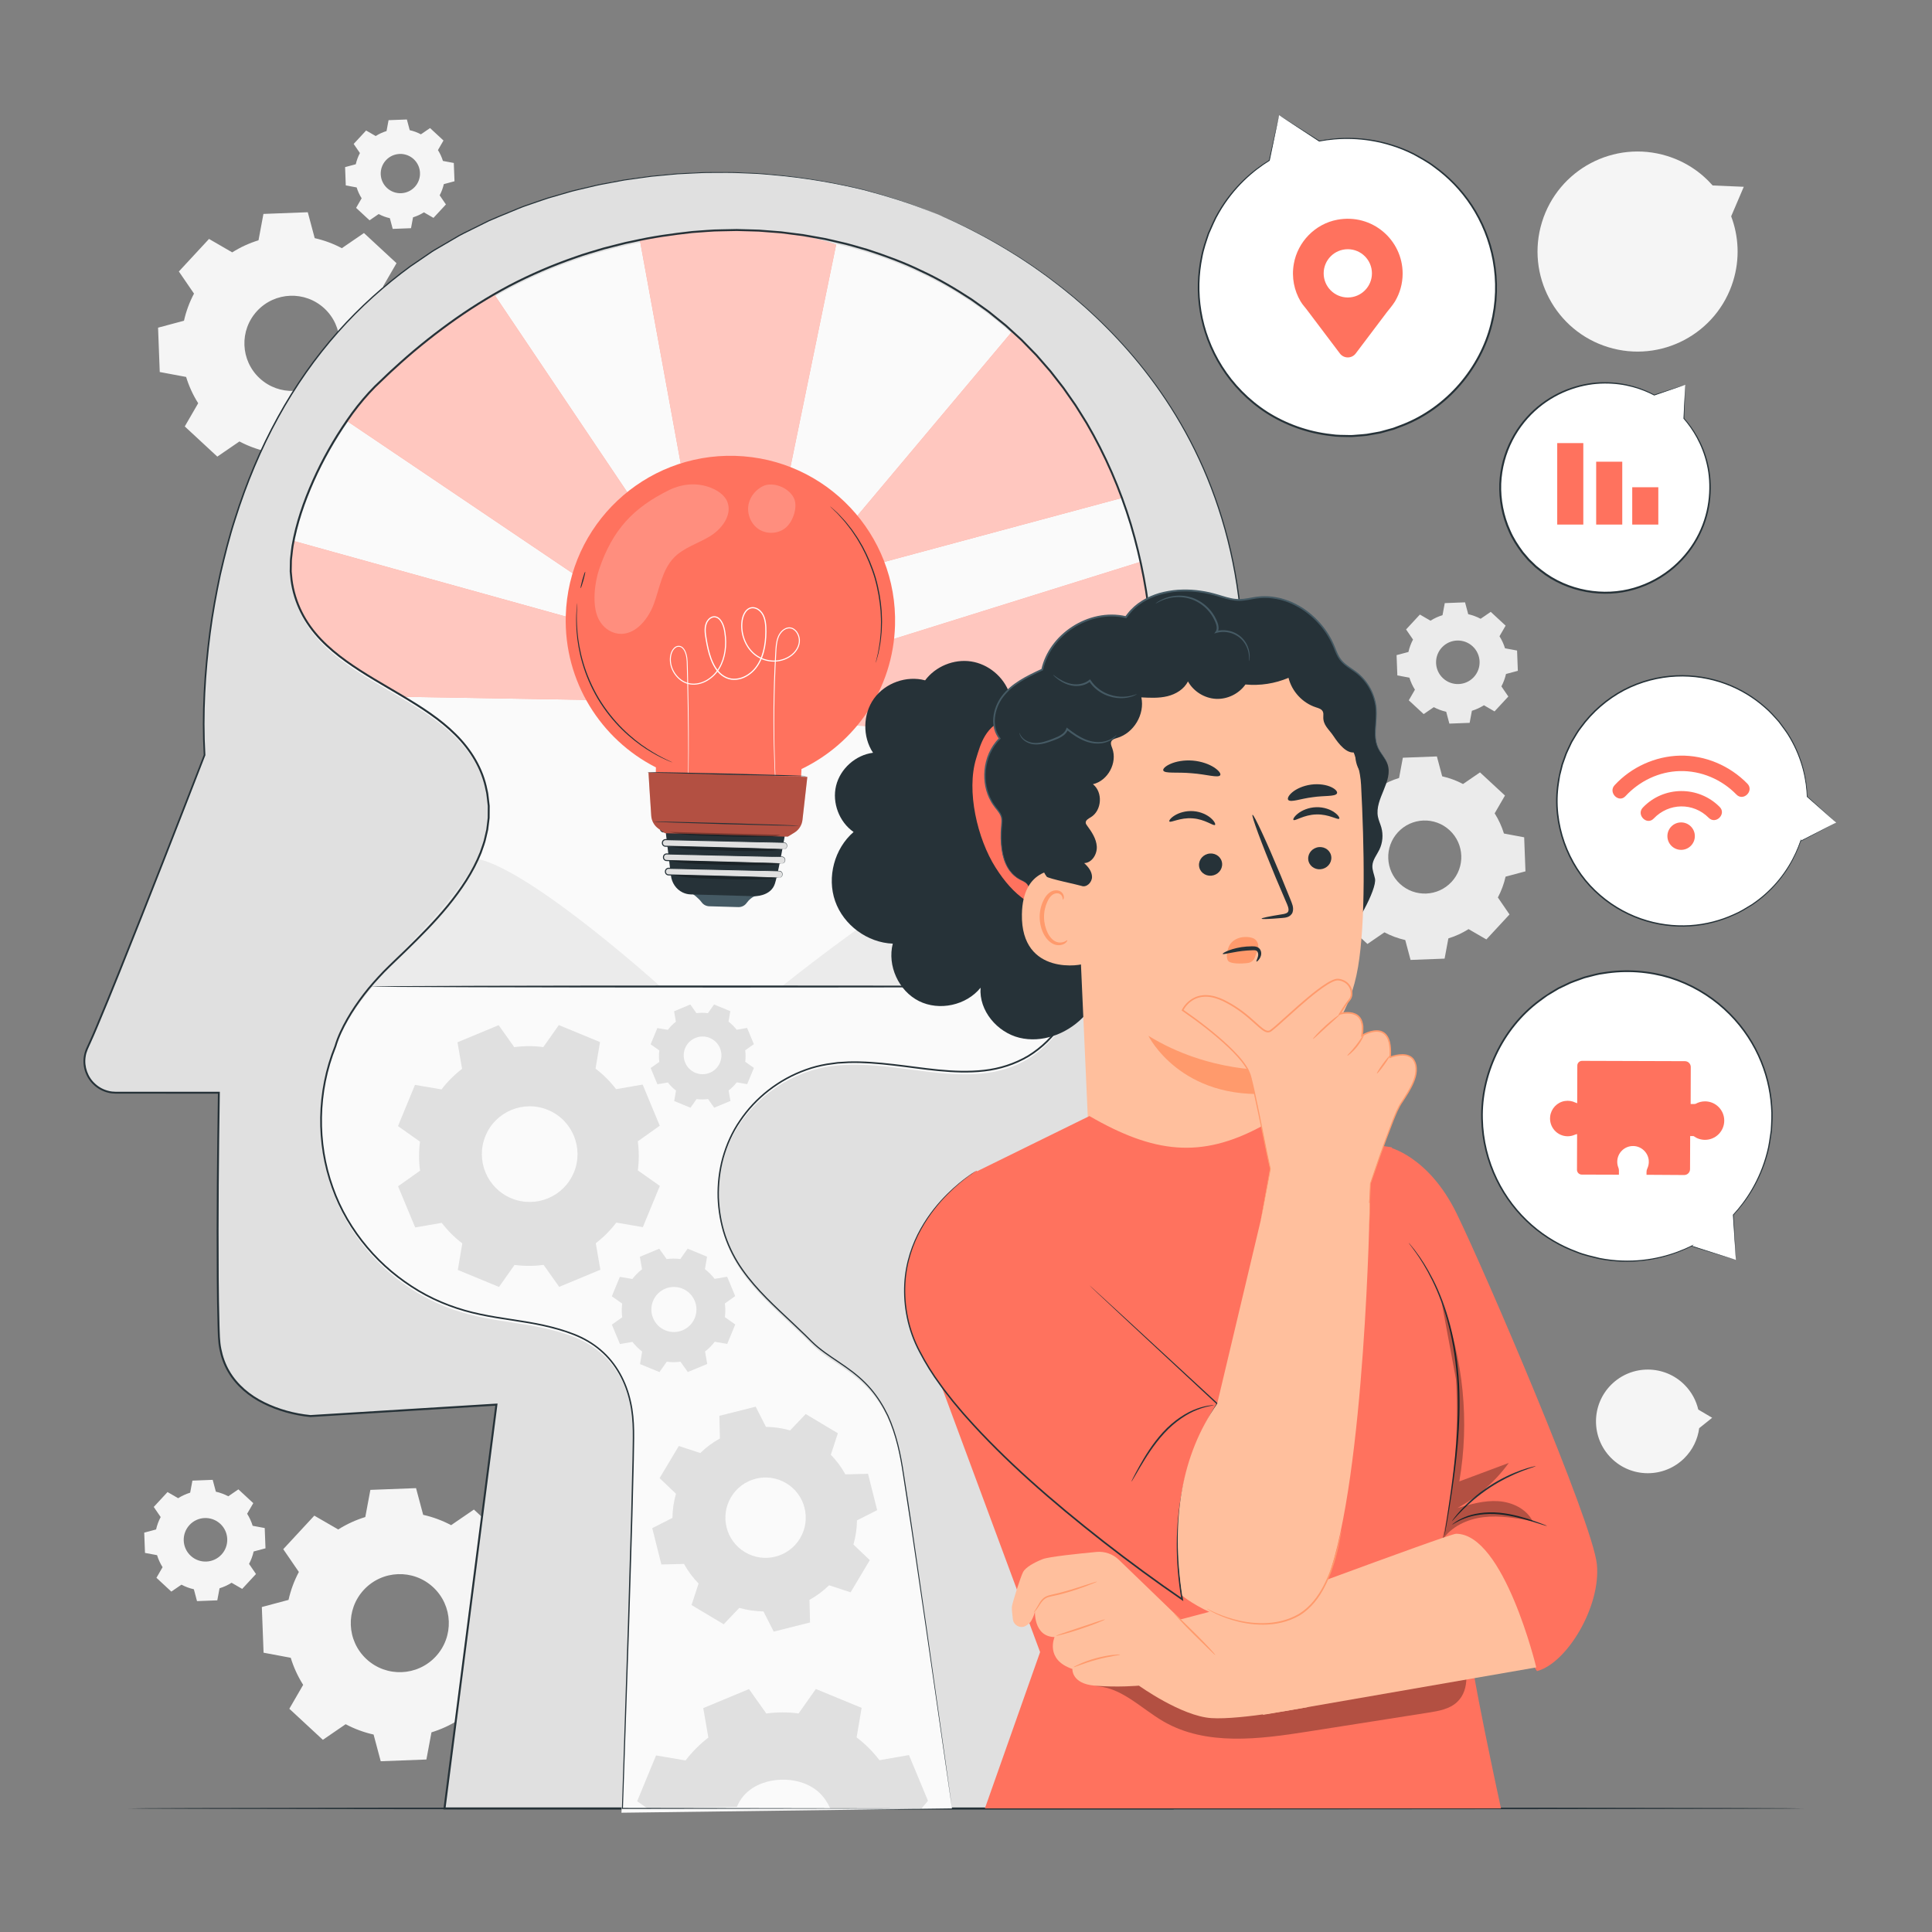 <svg xmlns="http://www.w3.org/2000/svg" xmlns:xlink="http://www.w3.org/1999/xlink" x="0px" y="0px" viewBox="0 0 500 500" style="enable-background:new 0 0 500 500;" xml:space="preserve"><rect x="0" y="0" width="500" height="500" fill="#808080" stroke="none"/><g id="Background_Complete">	<g>		<g>			<g>				<g>					<g>						<g>							<g>								<g>									<g>										<g>											<g>												<g>													<g>														<path style="fill:#F5F5F5;" d="M451.287,48.341l-8.05-0.339c-3.056-3.48-7.081-6.186-11.833-7.646               c-13.666-4.198-28.148,3.477-32.347,17.144c-4.198,13.666,3.477,28.149,17.144,32.347               c13.666,4.198,28.148-3.477,32.347-17.144c1.753-5.706,1.429-11.553-0.53-16.736l0.009,0.012L451.287,48.341z"></path>													</g>												</g>											</g>										</g>									</g>								</g>							</g>						</g>					</g>				</g>			</g>		</g>	</g>	<g>		<g>			<g>				<g>					<g>						<g>							<g>								<g>									<g>										<g>											<g>												<g>													<g>														<path style="fill:#F5F5F5;" d="M443.105,366.919l-3.594-2.123c-0.545-2.337-1.722-4.557-3.536-6.385               c-5.216-5.259-13.708-5.294-18.967-0.078c-5.259,5.216-5.294,13.708-0.077,18.967               c5.216,5.259,13.708,5.294,18.967,0.077c2.196-2.178,3.477-4.927,3.85-7.774l0.001,0.008L443.105,366.919z"></path>													</g>												</g>											</g>										</g>									</g>								</g>							</g>						</g>					</g>				</g>			</g>		</g>	</g>	<g>		<g>			<path style="fill:#EBEBEB;" d="M370.21,160.635c0.981-0.62,2.028-1.097,3.112-1.429l0.583-3.121l5.249-0.2l0.819,3.067    c1.106,0.249,2.187,0.644,3.212,1.188l2.618-1.794l3.853,3.57l-1.589,2.746c0.621,0.981,1.097,2.029,1.429,3.113l3.121,0.583    l0.2,5.249l-3.067,0.819c-0.248,1.106-0.644,2.186-1.188,3.211l1.794,2.618l-3.57,3.853l-2.747-1.589    c-0.981,0.62-2.028,1.097-3.112,1.429l-0.583,3.121l-5.249,0.2l-0.819-3.067c-1.106-0.249-2.186-0.644-3.211-1.188l-2.618,1.794    l-3.853-3.57l1.589-2.747c-0.62-0.981-1.097-2.028-1.429-3.112l-3.121-0.583l-0.2-5.249l3.068-0.819    c0.249-1.106,0.644-2.187,1.188-3.211l-1.794-2.618l3.57-3.853L370.21,160.635L370.21,160.635z M373.153,167.572    c-2.115,2.283-1.979,5.848,0.304,7.963c2.283,2.115,5.848,1.979,7.963-0.304c2.115-2.283,1.979-5.848-0.304-7.963    C378.834,165.154,375.268,165.29,373.153,167.572z"></path>		</g>	</g>	<g>		<g>			<path style="fill:#F5F5F5;" d="M97.228,35.206c0.885-0.56,1.83-0.99,2.808-1.289l0.526-2.816l4.736-0.18l0.739,2.768    c0.998,0.224,1.973,0.581,2.898,1.072l2.362-1.619l3.477,3.221l-1.434,2.478c0.56,0.885,0.99,1.831,1.289,2.808l2.816,0.526    l0.181,4.736l-2.768,0.739c-0.224,0.998-0.581,1.973-1.072,2.898l1.618,2.362l-3.221,3.477l-2.478-1.434    c-0.885,0.56-1.83,0.99-2.808,1.289l-0.526,2.816l-4.736,0.18l-0.739-2.768c-0.998-0.224-1.973-0.581-2.898-1.072l-2.362,1.619    l-3.477-3.221l1.434-2.478c-0.56-0.885-0.99-1.83-1.289-2.808l-2.816-0.526l-0.18-4.736l2.768-0.739    c0.224-0.998,0.581-1.973,1.072-2.898l-1.618-2.362l3.221-3.477L97.228,35.206L97.228,35.206z M99.884,41.466    c-1.909,2.06-1.786,5.277,0.274,7.185c2.06,1.908,5.276,1.786,7.185-0.274c1.908-2.06,1.786-5.277-0.274-7.185    C105.009,39.284,101.792,39.406,99.884,41.466z"></path>		</g>	</g>	<g>		<g>			<path style="fill:#F5F5F5;" d="M46.103,387.732c0.98-0.62,2.028-1.097,3.112-1.429l0.583-3.121l5.249-0.2l0.819,3.067    c1.106,0.249,2.187,0.644,3.212,1.188l2.618-1.794l3.853,3.57l-1.589,2.746c0.621,0.981,1.097,2.029,1.429,3.112l3.121,0.583    l0.2,5.249l-3.067,0.819c-0.248,1.106-0.644,2.187-1.188,3.212l1.794,2.618l-3.57,3.853l-2.747-1.589    c-0.981,0.621-2.028,1.097-3.112,1.429l-0.583,3.121l-5.249,0.2l-0.819-3.068c-1.106-0.249-2.187-0.644-3.211-1.188l-2.618,1.794    l-3.853-3.57l1.589-2.747c-0.62-0.981-1.097-2.028-1.429-3.112l-3.121-0.583l-0.2-5.249l3.068-0.819    c0.249-1.106,0.644-2.186,1.188-3.211l-1.794-2.618l3.57-3.853L46.103,387.732L46.103,387.732z M49.046,394.669    c-2.115,2.283-1.979,5.848,0.304,7.963c2.283,2.115,5.848,1.979,7.963-0.304c2.115-2.283,1.979-5.848-0.304-7.963    C54.726,392.25,51.161,392.386,49.046,394.669z"></path>		</g>	</g>	<g>		<g>			<path style="fill:#F5F5F5;" d="M60.098,65.313c2.144-1.356,4.434-2.398,6.804-3.125l1.275-6.825l11.477-0.437l1.791,6.707    c2.418,0.543,4.782,1.408,7.023,2.598l5.724-3.923l8.425,7.806l-3.475,6.005c1.357,2.145,2.399,4.436,3.125,6.806l6.824,1.275    l0.438,11.477l-6.707,1.791c-0.543,2.418-1.408,4.781-2.597,7.022l3.922,5.725l-7.805,8.425l-6.006-3.475    c-2.144,1.357-4.435,2.398-6.805,3.124l-1.275,6.825l-11.477,0.437l-1.791-6.707c-2.418-0.544-4.781-1.409-7.022-2.598    l-5.724,3.923l-8.425-7.806l3.475-6.006c-1.357-2.144-2.399-4.435-3.125-6.805l-6.824-1.275l-0.437-11.477l6.707-1.792    c0.543-2.418,1.409-4.781,2.597-7.022l-3.922-5.725l7.806-8.425L60.098,65.313L60.098,65.313z M66.533,80.482    c-4.625,4.992-4.328,12.787,0.664,17.412c4.991,4.625,12.787,4.327,17.411-0.664c4.624-4.991,4.328-12.787-0.664-17.412    C78.952,75.193,71.157,75.491,66.533,80.482z"></path>		</g>	</g>	<g>		<g>			<path style="fill:#EBEBEB;" d="M356.856,203.734c1.645-1.041,3.403-1.841,5.222-2.398l0.978-5.238l8.808-0.335l1.375,5.147    c1.856,0.417,3.67,1.081,5.389,1.993l4.393-3.011l6.466,5.991l-2.667,4.609c1.041,1.646,1.841,3.404,2.398,5.223l5.237,0.978    l0.336,8.808l-5.147,1.375c-0.417,1.855-1.081,3.669-1.993,5.389l3.01,4.394l-5.99,6.466l-4.609-2.667    c-1.646,1.041-3.404,1.841-5.223,2.398l-0.978,5.238l-8.808,0.335l-1.375-5.147c-1.856-0.417-3.669-1.081-5.389-1.994    l-4.393,3.011l-6.466-5.991l2.667-4.609c-1.041-1.645-1.841-3.404-2.398-5.223l-5.237-0.978l-0.336-8.808l5.147-1.375    c0.417-1.855,1.081-3.669,1.993-5.389l-3.01-4.393l5.99-6.466L356.856,203.734L356.856,203.734z M361.794,215.375    c-3.549,3.831-3.321,9.814,0.51,13.363c3.831,3.549,9.813,3.321,13.362-0.51c3.549-3.831,3.321-9.813-0.51-13.363    C371.326,211.316,365.344,211.545,361.794,215.375z"></path>		</g>	</g>	<g>		<g>			<path style="fill:#F5F5F5;" d="M87.532,395.826c2.208-1.397,4.567-2.47,7.007-3.218l1.313-7.029l11.82-0.45l1.844,6.907    c2.491,0.56,4.925,1.45,7.233,2.675l5.895-4.04l8.677,8.04l-3.579,6.185c1.398,2.209,2.471,4.568,3.218,7.009l7.028,1.313    l0.451,11.82l-6.907,1.845c-0.56,2.49-1.45,4.924-2.675,7.232l4.039,5.896l-8.039,8.677l-6.186-3.579    c-2.208,1.397-4.568,2.47-7.008,3.218l-1.313,7.029l-11.82,0.45l-1.845-6.908c-2.49-0.56-4.924-1.451-7.232-2.675l-5.896,4.04    l-8.677-8.04l3.579-6.185c-1.397-2.208-2.471-4.567-3.218-7.008l-7.028-1.313l-0.45-11.82l6.908-1.845    c0.56-2.49,1.451-4.924,2.675-7.232l-4.04-5.896l8.039-8.677L87.532,395.826L87.532,395.826z M94.159,411.448    c-4.763,5.141-4.457,13.169,0.684,17.932c5.14,4.763,13.169,4.456,17.932-0.684c4.762-5.141,4.457-13.169-0.684-17.932    C106.95,406.001,98.922,406.307,94.159,411.448z"></path>		</g>	</g></g><g id="Background_Simple" style="display:none;">	<path style="display:inline;fill:#F5F5F5;" d="M463.262,41.65l-1.366-0.985c-11.518-8.306-26.636-9.851-39.221-3.557  c-1.618,0.809-3.177,1.735-4.662,2.776c-10.691,7.496-17.156,20.719-16.574,33.901c0.342,7.753,2.911,15.758,0.429,23.078  c-3.229,9.526-13.594,14.172-22.909,17.778c-9.315,3.607-19.675,8.282-22.863,17.823c-1.996,5.975-0.597,12.677,2.179,18.371  c7.35,15.075,23.936,24.313,40.505,25.38c16.569,1.066,32.92-5.134,46.6-14.483c19.164-13.097,34.178-33.135,38.568-56.123  C488.339,82.621,481.034,56.929,463.262,41.65z"></path>			<ellipse transform="matrix(0.24 -0.971 0.971 0.24 -355.066 387.584)" style="display:inline;fill:#F5F5F5;" cx="69.9" cy="420.466" rx="33.097" ry="33.097"></ellipse></g><g id="Desk">	<g>		<path style="fill:#263238;" d="M466.836,468.019c0,0.144-97.088,0.261-216.825,0.261c-119.778,0-216.846-0.117-216.846-0.261   c0-0.144,97.068-0.26,216.846-0.26C369.747,467.758,466.836,467.875,466.836,468.019z"></path>	</g></g><g id="Speech_Bubble_4">	<g>		<g>			<g>				<g>					<g>						<g>							<g>								<g>									<g>										<g>											<g>												<g>													<g>														<g>															<g>																<path style="fill:#FFFFFF;" d="M436.15,99.579l-8.026,2.662c-4.294-2.278-9.25-3.437-14.457-3.101                 c-14.974,0.963-26.331,13.883-25.368,28.856c0.963,14.973,13.883,26.331,28.856,25.367                 c14.973-0.963,26.331-13.882,25.367-28.856c-0.402-6.252-2.894-11.869-6.745-16.227l0.013,0.008L436.15,99.579z"></path>																<g>																	<path style="fill:#263238;" d="M436.15,99.579c0,0,0.004,0.174-0.004,0.541c-0.01,0.394-0.025,0.941-0.043,1.65                  c-0.046,1.503-0.113,3.689-0.201,6.523c-0.002,0.061-0.053,0.109-0.114,0.107                  c-0.021-0.001-0.042-0.008-0.058-0.019c0,0-0.008-0.005-0.013-0.008l0.144-0.167                  c2.325,2.608,4.932,6.551,6.184,11.874c0.645,2.644,0.863,5.611,0.581,8.727c-0.279,3.113-1.117,6.387-2.66,9.526                  c-1.536,3.137-3.772,6.133-6.657,8.63c-2.877,2.498-6.405,4.489-10.333,5.63c-3.92,1.166-8.24,1.374-12.479,0.612                  c-4.234-0.769-8.419-2.54-11.932-5.346l-1.316-1.059l-1.209-1.17l-0.602-0.583l-0.546-0.633l-1.081-1.268                  c-1.323-1.774-2.523-3.628-3.376-5.625c-1.782-3.955-2.567-8.225-2.423-12.33                  c0.173-4.109,1.277-8.031,3.036-11.432c1.757-3.407,4.157-6.295,6.854-8.533c5.43-4.5,11.884-6.322,17.301-6.311                  c5.472-0.026,9.914,1.577,12.971,3.227l-0.086-0.007c2.618-0.837,4.638-1.484,6.029-1.929                  c0.656-0.206,1.163-0.366,1.528-0.481C435.987,99.622,436.15,99.579,436.15,99.579s-0.187,0.074-0.536,0.196                  c-0.368,0.128-0.88,0.307-1.542,0.537c-1.365,0.469-3.346,1.15-5.914,2.032c-0.029,0.01-0.061,0.006-0.086-0.007                  c-3.053-1.598-7.462-3.142-12.865-3.079c-5.351,0.026-11.698,1.857-17.024,6.305                  c-2.646,2.213-4.997,5.06-6.714,8.413c-1.72,3.346-2.794,7.199-2.958,11.234                  c-0.135,4.032,0.643,8.221,2.394,12.099c0.838,1.958,2.018,3.776,3.316,5.516l1.061,1.243l0.535,0.622l0.591,0.572                  l1.186,1.148l1.292,1.039c6.938,5.522,16.275,6.92,23.953,4.665c3.857-1.114,7.326-3.06,10.161-5.508                  c2.841-2.446,5.051-5.385,6.574-8.466c1.53-3.084,2.37-6.303,2.66-9.369c0.293-3.069,0.096-5.999-0.523-8.614                  c-1.2-5.263-3.743-9.188-6.016-11.804c-0.041-0.046-0.037-0.116,0.009-0.157c0.038-0.034,0.094-0.036,0.135-0.01                  c0.005,0.003,0.013,0.008,0.013,0.008l-0.171,0.088c0.145-2.799,0.257-4.956,0.334-6.44                  c0.04-0.722,0.072-1.279,0.094-1.679C436.131,99.785,436.15,99.579,436.15,99.579z"></path>																</g>															</g>														</g>													</g>												</g>											</g>										</g>									</g>								</g>							</g>						</g>					</g>				</g>			</g>		</g>		<rect x="403.008" y="114.673" style="fill:#FF725E;" width="6.751" height="21.085"></rect>		<rect x="413.088" y="119.489" style="fill:#FF725E;" width="6.751" height="16.269"></rect>		<rect x="422.42" y="126.097" style="fill:#FF725E;" width="6.751" height="9.661"></rect>	</g></g><g id="Speech_Bubble_3">	<g>		<g>			<g>				<g>					<g>						<g>							<g>								<g>									<g>										<g>											<g>												<g>													<g>														<g>															<path style="fill:#FFFFFF;" d="M475.213,212.889l-7.518-6.723c-0.198-5.981-2.05-11.983-5.71-17.295                c-10.086-14.637-30.534-18.355-45.145-8.23c-15.022,10.41-18.59,31.375-7.326,46.244                c9.552,12.609,27.176,16.46,41.099,8.95c7.631-4.116,12.859-10.718,15.378-18.166l-0.001,0.018L475.213,212.889z"></path>														</g>														<g>															<g>																<path style="fill:#263238;" d="M475.213,212.889c0,0-0.186,0.107-0.575,0.314c-0.402,0.214-0.982,0.523-1.744,0.928                 c-1.567,0.828-3.87,2.046-6.866,3.63l-0.129,0.068l0.007-0.147l0.001-0.018l0.162,0.031                 c-1.325,3.944-3.86,8.968-8.618,13.407c-1.18,1.107-2.498,2.162-3.943,3.138c-1.489,0.903-3.003,1.9-4.725,2.621                 c-3.378,1.553-7.252,2.622-11.404,2.886c-4.145,0.27-8.558-0.266-12.839-1.765                 c-4.278-1.491-8.417-3.953-11.916-7.328c-3.52-3.352-6.29-7.685-8.01-12.505c-1.711-4.82-2.361-10.182-1.546-15.463                 c0.053-0.333,0.102-0.667,0.153-1c0.137-0.658,0.273-1.315,0.41-1.973l0.486-1.916l0.33-0.937                 c0.223-0.623,0.445-1.245,0.667-1.865c0.244-0.611,0.55-1.195,0.821-1.791c0.291-0.587,0.525-1.201,0.884-1.747                 c0.677-1.113,1.284-2.264,2.095-3.27c3.022-4.176,6.959-7.514,11.276-9.795c4.339-2.254,9.035-3.439,13.583-3.638                 c4.553-0.207,8.952,0.556,12.858,2.012c3.915,1.452,7.331,3.593,10.13,6.057c1.435,1.202,2.616,2.579,3.771,3.888                 c1.026,1.413,2.079,2.735,2.868,4.154c3.274,5.628,4.262,11.163,4.378,15.298l-0.027-0.059                 c2.434,2.206,4.307,3.903,5.581,5.059c0.618,0.564,1.09,0.994,1.417,1.292                 C475.064,212.744,475.213,212.889,475.213,212.889s-0.179-0.148-0.509-0.437c-0.337-0.295-0.822-0.721-1.459-1.28                 c-1.28-1.129-3.161-2.788-5.606-4.945l-0.026-0.023l-0.001-0.036c-0.149-4.114-1.163-9.604-4.435-15.174                 c-0.788-1.405-1.839-2.712-2.861-4.11c-1.151-1.293-2.325-2.654-3.751-3.841c-2.781-2.433-6.17-4.543-10.049-5.971                 c-3.871-1.431-8.225-2.178-12.728-1.965c-4.497,0.205-9.138,1.383-13.425,3.616                 c-4.266,2.261-8.153,5.562-11.137,9.69c-0.801,0.995-1.4,2.133-2.069,3.232c-0.355,0.54-0.586,1.147-0.873,1.727                 c-0.267,0.589-0.57,1.166-0.811,1.77c-0.219,0.613-0.439,1.227-0.659,1.843l-0.327,0.926l-0.241,0.954                 c-0.161,0.637-0.323,1.275-0.485,1.915c-0.116,0.649-0.205,1.306-0.309,1.96                 c-0.805,5.218-0.164,10.515,1.524,15.279c1.697,4.763,4.431,9.05,7.907,12.366c3.455,3.34,7.543,5.779,11.772,7.261                 c4.232,1.49,8.598,2.03,12.702,1.772c4.11-0.251,7.95-1.3,11.302-2.828c1.709-0.708,3.213-1.692,4.693-2.582                 c1.436-0.963,2.748-2.003,3.923-3.097c4.738-4.383,7.286-9.358,8.635-13.271l0.198-0.574l-0.035,0.605l-0.001,0.018                 l-0.122-0.079c2.995-1.533,5.296-2.711,6.862-3.513c0.778-0.395,1.371-0.697,1.782-0.906                 C474.998,212.992,475.213,212.889,475.213,212.889z"></path>															</g>														</g>													</g>												</g>											</g>										</g>									</g>								</g>							</g>						</g>					</g>				</g>			</g>		</g>		<g>			<g>				<g>					<path style="fill:#FF725E;" d="M438.626,216.407c-0.009,1.962-1.607,3.545-3.569,3.536c-1.962-0.009-3.544-1.607-3.535-3.569      c0.009-1.962,1.607-3.545,3.569-3.535C437.052,212.847,438.635,214.445,438.626,216.407z"></path>					<g>						<path style="fill:#FF725E;" d="M427.975,211.841c3.901-4.096,10.24-4.22,14.242-0.188c1.813,1.827,4.652-0.984,2.838-2.812       c-5.489-5.532-14.5-5.5-19.892,0.162C423.391,210.864,426.197,213.708,427.975,211.841L427.975,211.841z"></path>					</g>					<g>						<path style="fill:#FF725E;" d="M420.671,206.043c3.621-3.915,8.696-6.366,14.059-6.489c5.509-0.126,10.829,2.144,14.659,6.078       c1.796,1.845,4.634-0.967,2.838-2.812c-4.533-4.657-10.955-7.411-17.478-7.262c-6.38,0.146-12.562,2.967-16.889,7.646       C416.116,205.089,418.921,207.935,420.671,206.043L420.671,206.043z"></path>					</g>				</g>			</g>		</g>	</g></g><g id="Speech_Bubble_2">	<g>		<g>			<g>				<g>					<g>						<g>							<g>								<g>									<g>										<g>											<g>												<g>													<g>														<g>															<path style="fill:#FFFFFF;" d="M449.257,326.076l-0.683-11.665c4.724-5.075,8.107-11.518,9.44-18.872                c3.674-20.264-10.085-40.025-30.359-43.645c-20.845-3.722-40.905,10.583-43.801,32.001                c-2.456,18.161,8.875,35.724,26.447,40.931c9.631,2.854,19.32,1.702,27.474-2.357l-0.016,0.014L449.257,326.076z"></path>														</g>														<g>															<g>																<path style="fill:#263238;" d="M449.257,326.076c0,0-0.24-0.065-0.729-0.211c-0.505-0.153-1.234-0.373-2.191-0.662                 c-1.964-0.6-4.85-1.481-8.606-2.628l-0.162-0.049l0.126-0.115l0.016-0.014l0.108,0.158                 c-4.311,2.157-10.498,4.213-18.033,3.972c-1.874-0.055-3.818-0.266-5.803-0.644                 c-1.96-0.475-4.019-0.892-6.022-1.708c-4.043-1.485-8.1-3.771-11.726-6.947c-3.625-3.165-6.812-7.211-9.104-11.94                 c-2.296-4.72-3.685-10.124-3.801-15.756c-0.153-5.629,1.112-11.451,3.637-16.817                 c2.533-5.358,6.38-10.293,11.364-13.965c0.316-0.23,0.629-0.464,0.942-0.696c0.65-0.429,1.299-0.857,1.949-1.285                 l1.964-1.177l1.037-0.5c0.692-0.33,1.383-0.658,2.072-0.987c0.699-0.303,1.428-0.532,2.137-0.8                 c0.718-0.244,1.413-0.557,2.154-0.713c1.466-0.361,2.905-0.81,4.393-0.975c5.895-0.961,11.855-0.486,17.266,1.167                 c5.406,1.694,10.231,4.557,14.13,8.109c3.909,3.55,6.899,7.771,8.918,12.158c2.029,4.391,3.087,8.941,3.372,13.252                 c0.196,2.16,0.042,4.256-0.079,6.275c-0.312,1.999-0.527,3.945-1.039,5.755c-1.909,7.298-5.62,12.651-8.903,16.143                 l0.025-0.07c0.197,3.801,0.349,6.725,0.452,8.716c0.047,0.968,0.083,1.707,0.108,2.219                 C449.253,325.834,449.257,326.076,449.257,326.076s-0.025-0.268-0.061-0.774c-0.035-0.518-0.086-1.264-0.153-2.243                 c-0.129-1.974-0.319-4.873-0.565-8.643l-0.003-0.04l0.028-0.03c3.238-3.501,6.892-8.839,8.754-16.088                 c0.501-1.798,0.706-3.73,1.008-5.713c0.112-2.003,0.259-4.08,0.057-6.22c-0.297-4.27-1.357-8.773-3.376-13.115                 c-2.01-4.338-4.977-8.509-8.85-12.013c-3.862-3.506-8.636-6.33-13.982-7.999c-5.351-1.629-11.241-2.093-17.065-1.14                 c-1.471,0.162-2.892,0.608-4.34,0.965c-0.733,0.153-1.419,0.464-2.128,0.705c-0.701,0.266-1.42,0.492-2.111,0.791                 c-0.681,0.324-1.363,0.649-2.047,0.975l-1.025,0.494l-0.978,0.587c-0.653,0.392-1.307,0.784-1.963,1.177                 c-0.626,0.439-1.235,0.905-1.855,1.357c-4.925,3.629-8.726,8.503-11.232,13.795                 c-2.497,5.299-3.754,11.054-3.609,16.618c0.109,5.566,1.474,10.911,3.737,15.583                 c2.259,4.682,5.404,8.692,8.985,11.834c3.582,3.152,7.592,5.427,11.594,6.911c1.982,0.815,4.022,1.235,5.964,1.714                 c1.966,0.383,3.894,0.6,5.753,0.662c7.473,0.271,13.63-1.734,17.936-3.846l0.632-0.31l-0.524,0.468l-0.016,0.014                 l-0.036-0.164c3.712,1.188,6.566,2.1,8.507,2.721c0.962,0.311,1.695,0.548,2.204,0.712                 C448.996,325.984,449.257,326.076,449.257,326.076z"></path>															</g>														</g>													</g>												</g>											</g>										</g>									</g>								</g>							</g>						</g>					</g>				</g>			</g>		</g>		<g>			<path style="fill:#FF725E;" d="M405.701,294.064c0.654,0.002,1.275-0.136,1.837-0.384c0.197-0.087,0.404-0.148,0.615-0.179    l-0.029,9.245c-0.002,0.68,0.548,1.234,1.228,1.236l9.62,0.03l0.004-1.092c0.001-0.252-0.049-0.502-0.142-0.736    c-0.189-0.471-0.293-0.984-0.292-1.522c0.007-2.312,1.933-4.169,4.266-4.069c2.055,0.088,3.76,1.755,3.897,3.807    c0.048,0.723-0.096,1.406-0.381,2.01c-0.128,0.27-0.202,0.561-0.203,0.859l-0.002,0.765l9.746,0.062    c0.836,0.003,1.515-0.673,1.518-1.508l0.036-8.574l0.664,0.002c0.075,0,0.152,0.003,0.228,0.008    c0.821,0.603,1.832,0.961,2.929,0.965c2.75,0.009,4.986-2.214,4.995-4.963c0.009-2.75-2.214-4.986-4.963-4.995    c-0.899-0.003-1.743,0.234-2.473,0.649c-0.132,0.028-0.267,0.043-0.404,0.043l-0.853-0.003l0.03-9.57    c0.003-0.836-0.673-1.516-1.508-1.518l-26.619-0.084c-0.681-0.002-1.234,0.548-1.236,1.228l-0.031,9.743    c-0.164-0.042-0.324-0.101-0.477-0.176c-0.813-0.399-1.76-0.564-2.759-0.397c-1.983,0.332-3.535,1.983-3.76,3.993    C400.873,291.708,403.012,294.056,405.701,294.064z"></path>		</g>	</g></g><g id="Speech_Bubble_1">	<g>		<g>			<g>				<g>					<g>						<g>							<g>								<g>									<g>										<g>											<g>												<g>													<g>														<g>															<g>																<path style="fill:#FFFFFF;" d="M331.026,29.797l-2.525,11.723c-5.875,3.606-10.858,8.829-14.197,15.431                 c-9.602,18.989-1.992,42.166,16.996,51.768c18.989,9.602,42.166,1.993,51.768-16.996                 c9.602-18.989,1.993-42.166-16.996-51.768c-7.929-4.009-16.586-5.008-24.682-3.44l0.02-0.01L331.026,29.797z"></path>																<g>																	<path style="fill:#263238;" d="M331.026,29.797c0,0,0.219,0.128,0.662,0.406c0.461,0.291,1.12,0.707,1.985,1.253                  c1.782,1.133,4.397,2.795,7.797,4.956c0.052,0.033,0.067,0.101,0.034,0.153c-0.011,0.017-0.028,0.031-0.045,0.04                  l-0.02,0.01l-0.07-0.209c4.856-0.953,11.541-1.291,18.929,1.015c1.839,0.568,3.705,1.31,5.565,2.229                  c1.809,1.007,3.732,1.985,5.49,3.342c3.593,2.578,6.98,5.954,9.697,10.091c2.719,4.126,4.762,9.005,5.732,14.314                  c0.977,5.3,0.867,11.029-0.563,16.634c-1.394,5.613-4.244,11.027-8.216,15.643                  c-3.977,4.607-9.139,8.434-15.08,10.7c-0.747,0.281-1.487,0.578-2.236,0.843c-0.766,0.212-1.531,0.423-2.293,0.634                  l-1.143,0.315l-1.164,0.21c-0.776,0.136-1.549,0.272-2.321,0.407c-0.775,0.107-1.559,0.134-2.335,0.205                  c-0.778,0.045-1.551,0.164-2.327,0.114c-1.549-0.045-3.097,0.004-4.615-0.242                  c-6.098-0.668-11.865-2.774-16.764-5.897c-4.884-3.161-8.873-7.319-11.755-11.904                  c-2.893-4.587-4.692-9.584-5.485-14.48c-0.801-4.902-0.598-9.694,0.304-14.037                  c0.399-2.191,1.128-4.222,1.802-6.186c0.857-1.892,1.605-3.759,2.609-5.408                  c3.893-6.695,9.036-10.971,13.242-13.522l-0.05,0.07c0.851-3.81,1.506-6.745,1.952-8.745                  c0.219-0.967,0.387-1.706,0.504-2.222C330.964,30.035,331.026,29.797,331.026,29.797s-0.048,0.274-0.151,0.785                  c-0.107,0.526-0.261,1.277-0.462,2.262c-0.413,1.99-1.018,4.909-1.805,8.699c-0.006,0.03-0.026,0.056-0.05,0.07                  c-4.161,2.575-9.234,6.851-13.062,13.506c-0.988,1.64-1.719,3.494-2.562,5.371                  c-0.659,1.949-1.374,3.962-1.76,6.132c-0.877,4.302-1.063,9.042-0.258,13.887                  c0.797,4.838,2.586,9.773,5.453,14.298c2.856,4.523,6.8,8.622,11.624,11.737                  c4.842,3.076,10.535,5.149,16.551,5.804c1.498,0.243,3.025,0.192,4.553,0.237c0.766,0.05,1.529-0.069,2.296-0.113                  c0.766-0.07,1.538-0.097,2.303-0.203c0.761-0.134,1.525-0.268,2.29-0.403l1.148-0.207l1.127-0.312                  c0.752-0.208,1.507-0.416,2.263-0.625c0.738-0.262,1.468-0.556,2.206-0.833c5.861-2.235,10.954-6.01,14.881-10.552                  c3.921-4.552,6.741-9.893,8.123-15.432c1.418-5.53,1.536-11.186,0.581-16.424                  c-0.948-5.246-2.956-10.072-5.633-14.159c-2.675-4.097-6.014-7.446-9.561-10.011                  c-1.735-1.35-3.636-2.324-5.424-3.33c-1.838-0.918-3.684-1.661-5.504-2.233                  c-7.311-2.319-13.947-2.028-18.784-1.124c-0.06,0.012-0.119-0.027-0.131-0.087c-0.01-0.05,0.017-0.099,0.06-0.121                  l0.02-0.01l-0.011,0.193c-3.339-2.192-5.908-3.879-7.658-5.029c-0.864-0.571-1.523-1.007-1.984-1.311                  C331.26,29.962,331.026,29.797,331.026,29.797z"></path>																</g>															</g>														</g>													</g>												</g>											</g>										</g>									</g>								</g>							</g>						</g>					</g>				</g>			</g>		</g>		<g>			<path style="fill:#FF725E;" d="M363.003,70.808c0-8.738-7.897-15.632-16.944-13.934c-5.69,1.068-10.225,5.715-11.222,11.418    c-0.623,3.565,0.113,6.918,1.739,9.686h-0.008l0.04,0.053c0.544,0.917,1.226,1.573,1.915,2.537l8.241,10.916    c1.025,1.358,3.066,1.358,4.091,0l8.103-10.736c0,0,1.512-1.804,2.061-2.731l0.029-0.039h-0.006    C362.281,75.872,363.003,73.427,363.003,70.808z M348.81,76.988c-3.449,0-6.246-2.797-6.246-6.246s2.797-6.246,6.246-6.246    c3.45,0,6.246,2.797,6.246,6.246S352.26,76.988,348.81,76.988z"></path>		</g>	</g></g><g id="Mind">	<g>		<g>			<path style="fill:#E0E0E0;" d="M243.059,55.628c-33.064-13.978-74.313-14.667-107.932-2.083    C44.091,87.621,52.94,195.409,52.94,195.409s-25.282,65.364-30.268,75.674c-0.541,1.118-0.834,2.339-0.834,3.58v0.005    c0,4.487,3.637,8.124,8.124,8.124h26.681c0,0-0.741,43.691,0,62.945c0.74,19.254,23.697,20.735,23.697,20.735l48.135-2.962    L115.04,468.019h188.434l-20.517-143.624l31.215-103.391c3.819-12.221,6.341-24.828,7.215-37.602    C326.498,108.68,277.709,70.277,243.059,55.628z"></path>			<g>				<path style="fill:none;" d="M243.059,55.628c-33.064-13.978-74.313-14.667-107.932-2.083     C44.091,87.621,52.94,195.409,52.94,195.409s-25.282,65.364-30.268,75.674c-0.541,1.118-0.834,2.339-0.834,3.58v0.005     c0,4.487,3.637,8.124,8.124,8.124h26.681c0,0-0.741,43.691,0,62.945c0.74,19.254,23.697,20.735,23.697,20.735l48.135-2.962     L115.04,468.019h188.434l-20.517-143.624l31.215-103.391c3.819-12.221,6.341-24.828,7.215-37.602     C326.498,108.68,277.709,70.277,243.059,55.628z"></path>				<g>					<path style="fill:#263238;" d="M243.059,55.628c0,0,0.44,0.181,1.301,0.552c0.862,0.37,2.15,0.918,3.816,1.716      c3.34,1.572,8.257,4.031,14.34,7.815c1.536,0.92,3.093,2.005,4.766,3.096c1.629,1.157,3.372,2.333,5.115,3.681      c3.525,2.64,7.257,5.688,11.039,9.26c7.568,7.109,15.528,16.223,22.268,27.846c6.745,11.584,12.128,25.721,14.596,41.749      c2.472,16.003,2.23,33.806-1.458,52.195c-0.918,4.597-2.053,9.228-3.398,13.875c-1.393,4.629-2.808,9.329-4.243,14.098      c-2.875,9.535-5.834,19.348-8.873,29.426c-6.079,20.154-12.476,41.365-19.158,63.522l0.007-0.095      c6.254,43.721,13.195,92.248,20.543,143.62l0.04,0.283l-0.286,0c-58.621,0.004-122.328,0.008-188.434,0.012l-0.296,0      l0.038-0.294c0.432-3.358,0.899-6.996,1.368-10.641c4.101-31.893,8.132-63.246,12.07-93.866l0.271,0.29      c-16.264,1-32.313,1.986-48.135,2.959l-0.02,0.001l-0.013-0.001c-4.227-0.417-8.345-1.541-12.122-3.403      c-3.765-1.844-7.141-4.646-9.25-8.293c-1.06-1.812-1.767-3.814-2.169-5.858c-0.414-2.055-0.4-4.139-0.476-6.181      c-0.115-4.103-0.173-8.189-0.202-12.257c-0.109-16.272,0.059-32.26,0.297-47.946l0.242,0.246      c-5.519-0.001-11-0.002-16.443-0.003c-2.721,0-5.433-0.001-8.135-0.001l-2.025,0c-0.688-0.014-1.387-0.069-2.057-0.245      c-1.346-0.326-2.609-0.987-3.624-1.923c-2.077-1.833-3.089-4.747-2.658-7.456c0.105-0.677,0.294-1.339,0.556-1.969l0.827-1.82      c0.56-1.196,1.066-2.42,1.59-3.631c2.061-4.861,4.04-9.716,5.98-14.54c7.759-19.298,15.071-38.051,22.086-56.114l-0.014,0.095      c-0.61-10.814,0.084-21.408,1.399-31.651c0.664-5.125,1.606-10.145,2.638-15.08c1.143-4.909,2.339-9.748,3.865-14.422      c2.954-9.373,6.683-18.239,11.17-26.389c4.481-8.152,9.725-15.574,15.539-22.105c5.81-6.54,12.177-12.174,18.763-16.989      c1.687-1.148,3.358-2.285,5.014-3.412c0.812-0.589,1.69-1.065,2.544-1.569c0.857-0.5,1.709-0.998,2.558-1.493      c0.849-0.495,1.693-0.988,2.533-1.478c0.843-0.485,1.732-0.875,2.589-1.314c1.727-0.854,3.436-1.699,5.128-2.536      c1.723-0.769,3.466-1.445,5.17-2.161c1.714-0.691,3.381-1.45,5.109-1.993c1.713-0.581,3.396-1.189,5.08-1.729      c1.699-0.49,3.38-0.975,5.04-1.454c1.652-0.512,3.336-0.822,4.972-1.235c1.64-0.396,3.262-0.783,4.887-1.054      c1.618-0.302,3.216-0.599,4.794-0.893c1.589-0.221,3.158-0.439,4.705-0.653c0.774-0.105,1.543-0.21,2.306-0.313      c0.767-0.071,1.529-0.142,2.286-0.212c1.513-0.14,3.006-0.278,4.476-0.415c1.475-0.071,2.929-0.14,4.361-0.209      c1.432-0.068,2.842-0.153,4.233-0.131c2.78,0.004,5.474-0.065,8.073,0.096c1.3,0.054,2.578,0.108,3.834,0.16      c1.255,0.064,2.482,0.203,3.689,0.298c9.659,0.819,17.76,2.425,24.235,4.014c6.444,1.727,11.293,3.352,14.501,4.592      C241.417,54.961,243.059,55.628,243.059,55.628s-1.659-0.626-4.865-1.871c-3.214-1.219-8.067-2.822-14.51-4.528      c-6.474-1.567-14.57-3.152-24.219-3.95c-1.206-0.092-2.432-0.229-3.685-0.29c-1.254-0.05-2.531-0.101-3.829-0.153      c-2.597-0.156-5.286-0.082-8.063-0.081c-1.389-0.02-2.797,0.067-4.227,0.137c-1.43,0.071-2.882,0.143-4.355,0.215      c-1.468,0.138-2.958,0.279-4.469,0.421c-0.755,0.071-1.516,0.143-2.282,0.215c-0.762,0.105-1.53,0.21-2.302,0.316      c-1.545,0.217-3.11,0.437-4.696,0.659c-1.574,0.296-3.169,0.595-4.784,0.899c-1.621,0.273-3.239,0.662-4.876,1.059      c-1.632,0.415-3.312,0.726-4.96,1.239c-1.657,0.48-3.333,0.966-5.028,1.458c-1.679,0.542-3.358,1.15-5.067,1.732      c-1.723,0.544-3.386,1.303-5.095,1.994c-1.699,0.716-3.438,1.393-5.156,2.161c-1.687,0.837-3.391,1.682-5.113,2.536      c-0.854,0.439-1.74,0.829-2.581,1.314c-0.838,0.49-1.679,0.982-2.525,1.477c-0.846,0.495-1.696,0.992-2.549,1.492      c-0.851,0.503-1.726,0.979-2.535,1.567c-1.65,1.125-3.316,2.261-4.997,3.407c-6.563,4.809-12.906,10.431-18.692,16.957      c-5.791,6.516-11.013,13.921-15.475,22.053c-4.468,8.13-8.181,16.975-11.121,26.327c-1.52,4.663-2.709,9.492-3.846,14.39      c-1.026,4.924-1.963,9.934-2.622,15.048c-1.307,10.215-1.991,20.807-1.379,31.562l0.003,0.052l-0.017,0.043      c-7.006,18.068-14.309,36.824-22.061,56.13c-1.939,4.826-3.916,9.682-5.978,14.551c-0.524,1.214-1.029,2.437-1.593,3.643      c-0.547,1.224-1.178,2.37-1.344,3.666c-0.404,2.556,0.549,5.304,2.511,7.033c0.958,0.884,2.15,1.506,3.419,1.813      c1.259,0.34,2.614,0.202,3.97,0.231c2.702,0,5.414-0.001,8.135-0.001c5.443-0.001,10.924-0.002,16.443-0.003l0.246,0      l-0.004,0.246c-0.233,15.682-0.397,31.67-0.284,47.934c0.03,4.066,0.089,8.149,0.205,12.247c0.076,2.052,0.064,4.103,0.468,6.1      c0.394,1.995,1.081,3.941,2.113,5.702c2.051,3.543,5.339,6.28,9.04,8.092c3.702,1.828,7.799,2.943,11.929,3.349l-0.032,0      c15.822-0.975,31.871-1.964,48.134-2.966l0.311-0.019l-0.04,0.309c-3.936,30.621-7.965,61.974-12.064,93.867      c-0.469,3.645-0.936,7.283-1.368,10.641l-0.258-0.293c66.107,0.004,129.813,0.009,188.434,0.013l-0.245,0.283      c-7.329-51.375-14.252-99.905-20.49-143.628l-0.007-0.048l0.014-0.047c6.695-22.154,13.105-43.361,19.195-63.512      c3.046-10.075,6.011-19.886,8.893-29.42c1.438-4.766,2.856-9.463,4.252-14.089c1.346-4.636,2.482-9.257,3.401-13.842      c3.695-18.345,3.954-36.109,1.504-52.076c-2.445-15.992-7.797-30.1-14.511-41.669c-6.709-11.607-14.639-20.717-22.182-27.83      c-3.769-3.573-7.49-6.625-11.004-9.271c-1.738-1.35-3.475-2.53-5.1-3.689c-1.668-1.095-3.22-2.183-4.752-3.107      c-6.066-3.798-10.968-6.275-14.297-7.867c-1.661-0.808-2.944-1.366-3.8-1.747C243.49,55.83,243.059,55.628,243.059,55.628z"></path>				</g>			</g>		</g>		<path style="fill:#FAFAFA;" d="M246.368,468.019c0,0-11.687-82.533-13.471-91.168c-4.281-20.727-16.006-21.988-22.959-29.086   c-6.953-7.098-15.218-13.232-19.985-21.95c-5.123-9.368-5.457-21.202-0.87-30.844c4.587-9.642,13.979-16.849,24.48-18.784   c17.082-3.148,36.095,6.73,51.387-1.507c9.16-4.934,14.095-15.067,17.913-24.745c10.875-27.568,17.508-57.311,14.933-86.834   c-2.575-29.523-15.046-58.834-37.5-78.175c-23.534-20.271-56.521-28.014-87.248-23.467c-30.727,4.548-53.895,17.564-76.062,39.322   c-10.704,10.506-23.966,35.981-21.463,50.769c4.688,27.691,45.651,26.803,50.583,54.451c3.116,17.467-11.918,31.913-24.757,44.158   c-12.204,11.639-14.547,21.282-14.547,21.282c-5.224,12.804-4.939,27.751,0.771,40.347c5.709,12.595,16.761,22.662,29.834,27.173   c10.742,3.707,20.015,2.918,30.668,6.875c10.653,3.957,15.682,13.279,15.867,24.642c0.182,11.154-3.106,98.656-3.106,98.656   L246.368,468.019z"></path>		<g>			<g>				<g>					<path style="fill:#E0E0E0;" d="M181.242,376.039c1.533-1.495,3.242-2.755,5.072-3.769l-0.14-5.858l9.4-2.366l2.651,5.225      c2.092,0.026,4.194,0.327,6.252,0.918l4.041-4.239l8.32,4.974l-1.82,5.566c1.495,1.534,2.756,3.244,3.769,5.073l5.857-0.14      l2.367,9.4l-5.225,2.651c-0.026,2.091-0.327,4.193-0.918,6.252l4.239,4.042l-4.973,8.32l-5.566-1.82      c-1.534,1.495-3.243,2.755-5.073,3.769l0.14,5.858l-9.4,2.366l-2.651-5.225c-2.091-0.026-4.194-0.328-6.252-0.918l-4.041,4.239      l-8.321-4.974l1.82-5.566c-1.495-1.533-2.756-3.243-3.769-5.073l-5.857,0.14l-2.366-9.4l5.225-2.651      c0.026-2.091,0.328-4.194,0.918-6.252l-4.239-4.042l4.973-8.32L181.242,376.039L181.242,376.039z M189.205,387.439      c-2.947,4.93-1.339,11.315,3.591,14.261c4.929,2.947,11.314,1.339,14.261-3.591c2.946-4.929,1.339-11.314-3.591-14.261      C198.537,380.902,192.152,382.51,189.205,387.439z"></path>				</g>			</g>			<g>				<g>					<path style="fill:#E0E0E0;" d="M114.271,281.938c1.544-2.028,3.336-3.811,5.313-5.324l-1.189-6.873l10.654-4.43l4.035,5.688      c2.467-0.335,4.996-0.348,7.522-0.013l4.017-5.698l10.666,4.401l-1.169,6.871c2.029,1.544,3.812,3.337,5.325,5.314l6.872-1.189      l4.43,10.654l-5.688,4.035c0.335,2.467,0.348,4.995,0.013,7.521l5.698,4.018l-4.4,10.666l-6.872-1.169      c-1.544,2.028-3.337,3.811-5.314,5.325l1.189,6.873l-10.654,4.43l-4.035-5.689c-2.467,0.335-4.995,0.348-7.522,0.013      l-4.017,5.698l-10.666-4.401l1.169-6.872c-2.028-1.544-3.812-3.336-5.325-5.314l-6.872,1.189l-4.43-10.654l5.689-4.035      c-0.335-2.467-0.347-4.995-0.013-7.521l-5.698-4.017l4.4-10.666L114.271,281.938L114.271,281.938z M125.641,293.969      c-2.608,6.32,0.402,13.556,6.722,16.163c6.319,2.607,13.555-0.402,16.163-6.722c2.607-6.319-0.402-13.556-6.721-16.163      C135.484,284.64,128.248,287.65,125.641,293.969z"></path>				</g>			</g>			<g>				<g>					<path style="fill:#E0E0E0;" d="M163.656,331c0.727-0.956,1.572-1.796,2.504-2.509l-0.561-3.239l5.021-2.088l1.901,2.681      c1.163-0.158,2.354-0.164,3.545-0.006l1.893-2.685l5.027,2.074l-0.551,3.238c0.956,0.728,1.796,1.573,2.51,2.504l3.238-0.56      l2.088,5.021l-2.681,1.902c0.158,1.163,0.164,2.354,0.006,3.545l2.685,1.893l-2.074,5.027l-3.239-0.551      c-0.728,0.956-1.572,1.796-2.504,2.509l0.56,3.239l-5.021,2.088l-1.901-2.681c-1.163,0.158-2.354,0.164-3.545,0.006      l-1.893,2.685l-5.027-2.074l0.551-3.239c-0.956-0.728-1.796-1.572-2.51-2.504l-3.239,0.56l-2.088-5.021l2.681-1.902      c-0.158-1.162-0.164-2.354-0.006-3.545l-2.685-1.893l2.074-5.027L163.656,331L163.656,331z M169.014,336.67      c-1.229,2.978,0.189,6.389,3.168,7.617c2.978,1.229,6.388-0.19,7.617-3.168c1.229-2.978-0.189-6.389-3.168-7.617      C173.653,332.274,170.243,333.692,169.014,336.67z"></path>				</g>			</g>			<path style="fill:#E0E0E0;" d="M235.24,454.214l-7.634,1.321c-1.681-2.197-3.662-4.188-5.916-5.904l1.299-7.634l-11.849-4.889    l-4.462,6.33c-2.807-0.373-5.616-0.358-8.357,0.014l-4.482-6.319l-11.836,4.921l1.321,7.635    c-2.196,1.681-4.187,3.662-5.902,5.915l-7.636-1.299l-4.888,11.849l2.644,1.864l23.155-0.396    c2.897-7.02,11.834-8.208,17.313-6.12c3.408,1.299,5.459,3.435,6.851,6.516h23.642l1.66-1.969L235.24,454.214z"></path>			<g>				<g>					<path style="fill:#E0E0E0;" d="M172.83,266.523c0.609-0.799,1.315-1.503,2.095-2.099l-0.469-2.71l4.201-1.747l1.591,2.243      c0.973-0.132,1.97-0.137,2.966-0.005l1.584-2.247l4.206,1.735l-0.461,2.709c0.8,0.609,1.503,1.316,2.1,2.095l2.709-0.469      l1.747,4.201l-2.243,1.591c0.132,0.973,0.137,1.969,0.005,2.966l2.246,1.584l-1.735,4.206l-2.71-0.461      c-0.609,0.8-1.316,1.503-2.095,2.1l0.469,2.71l-4.201,1.747l-1.591-2.243c-0.973,0.132-1.969,0.137-2.966,0.005l-1.584,2.247      l-4.206-1.735l0.461-2.71c-0.8-0.609-1.503-1.315-2.1-2.095l-2.71,0.469l-1.747-4.201l2.243-1.591      c-0.132-0.973-0.137-1.97-0.005-2.966l-2.246-1.584l1.735-4.205L172.83,266.523L172.83,266.523z M177.313,271.267      c-1.028,2.492,0.158,5.345,2.65,6.373c2.492,1.028,5.345-0.159,6.373-2.65c1.028-2.492-0.158-5.345-2.65-6.373      C181.194,267.589,178.341,268.775,177.313,271.267z"></path>				</g>			</g>		</g>		<path style="fill:#EBEBEB;" d="M123.71,222.298c-6.685,11.382-17.578,21.55-27.854,33.012h75.051   C170.908,255.31,137.85,225.44,123.71,222.298z"></path>		<path style="fill:#EBEBEB;" d="M284.486,245.039c-0.062-0.708-23.919-22.779-35.837-20.131   c-11.919,2.649-46.129,30.231-46.129,30.231l77.779,0.171L284.486,245.039z"></path>		<g>			<path style="fill:#263238;" d="M95.857,255.31c0-0.144,41.292-0.26,92.217-0.26c50.942,0,92.226,0.117,92.226,0.26    s-41.283,0.26-92.226,0.26C137.149,255.57,95.857,255.454,95.857,255.31z"></path>		</g>		<g>			<path style="fill:#FF725E;" d="M96.986,100.1c-0.582,0.571-1.172,1.193-1.765,1.849c-0.897,1.039-1.709,1.999-2.414,2.847    c-1.021,1.284-2.043,2.665-3.054,4.128l78.074,52.688l11.273-9.301l-51.217-76.147C116.997,82.417,106.889,90.38,96.986,100.1z"></path>			<path style="opacity:0.6;fill:#FFFFFF;" d="M96.986,100.1c-0.582,0.571-1.172,1.193-1.765,1.849    c-0.897,1.039-1.709,1.999-2.414,2.847c-1.021,1.284-2.043,2.665-3.054,4.128l78.074,52.688l11.273-9.301l-51.217-76.147    C116.997,82.417,106.889,90.38,96.986,100.1z"></path>			<path style="fill:#FF725E;" d="M75.523,150.868c2.602,15.372,16.383,21.937,28.974,29.466l58.099,0.988l1.937-16.727    l-88.597-24.61C75.181,143.942,74.98,147.658,75.523,150.868z"></path>			<path style="opacity:0.6;fill:#FFFFFF;" d="M75.523,150.868c2.602,15.372,16.383,21.937,28.974,29.466l58.099,0.988l1.937-16.727    l-88.597-24.61C75.181,143.942,74.98,147.658,75.523,150.868z"></path>			<path style="fill:#FF725E;" d="M177.75,60.188c-1.572,0.168-3.14,0.359-4.702,0.59c-2.541,0.376-5.013,0.832-7.454,1.324    l14.249,77.97l20.127,3.156l16.411-79.883C204.487,59.074,188.589,59.312,177.75,60.188z"></path>			<path style="opacity:0.6;fill:#FFFFFF;" d="M177.75,60.188c-1.572,0.168-3.14,0.359-4.702,0.59    c-2.541,0.376-5.013,0.832-7.454,1.324l14.249,77.97l20.127,3.156l16.411-79.883C204.487,59.074,188.589,59.312,177.75,60.188z"></path>			<path style="fill:#FF725E;" d="M219.617,147.904l70.751-19.043c-6.021-16.416-15.477-31.451-28.389-43.123l-46.56,55.433    L219.617,147.904z"></path>			<path style="opacity:0.6;fill:#FFFFFF;" d="M219.617,147.904l70.751-19.043c-6.021-16.416-15.477-31.451-28.389-43.123    l-46.56,55.433L219.617,147.904z"></path>			<path style="fill:#FF725E;" d="M297.796,162.42c-0.498-5.706-1.369-11.404-2.607-17.024l-78.145,24.425l-7.267,17.449    l87.789,3.81C298.493,181.558,298.63,171.977,297.796,162.42z"></path>			<path style="opacity:0.6;fill:#FFFFFF;" d="M297.796,162.42c-0.498-5.706-1.369-11.404-2.607-17.024l-78.145,24.425    l-7.267,17.449l87.789,3.81C298.493,181.558,298.63,171.977,297.796,162.42z"></path>		</g>		<g>			<path style="fill:#263238;" d="M246.368,468.019c-0.97,0.002-30.887,0.048-85.291,0.133l-0.137,0l0.005-0.138    c0.469-14.354,0.993-30.416,1.567-48.024c0.259-8.805,0.529-17.996,0.81-27.554c0.115-4.779,0.232-9.65,0.352-14.61    c0.027-4.948,0.431-10.047-0.742-15.043c-1.09-4.969-3.612-9.797-7.648-13.213c-3.999-3.501-9.301-5.14-14.586-6.341    c-5.33-1.186-10.882-1.678-16.41-2.858c-5.527-1.148-10.998-3.121-16.005-6.084c-4.994-2.964-9.605-6.761-13.436-11.336    c-3.848-4.549-6.987-9.826-9.011-15.597c-4.123-11.498-4.039-24.814,0.751-36.682l-0.011,0.033c0.72-2.494,1.858-4.8,3.125-7.048    c1.277-2.241,2.739-4.385,4.324-6.446c1.576-2.07,3.336-4.005,5.142-5.904c1.846-1.868,3.765-3.655,5.652-5.495    c3.773-3.675,7.533-7.443,10.918-11.586c3.363-4.142,6.433-8.646,8.436-13.686c0.41-1.287,0.966-2.536,1.216-3.873    c0.151-0.661,0.325-1.318,0.459-1.983l0.25-2.023c0.038-0.338,0.092-0.675,0.118-1.014l0.006-1.021l0.012-2.046l-0.237-2.036    c-0.07-0.681-0.149-1.361-0.328-2.025c-1.024-5.417-4.028-10.334-7.978-14.237c-3.956-3.949-8.761-6.991-13.623-9.905    c-4.874-2.913-9.914-5.67-14.613-9.047c-2.344-1.688-4.6-3.537-6.619-5.647c-2.013-2.111-3.766-4.504-5.076-7.14    c-1.309-2.635-2.186-5.491-2.573-8.422c-0.07-0.738-0.157-1.475-0.212-2.214l0.038-2.222c-0.016-0.744,0.088-1.477,0.17-2.214    c0.093-0.734,0.143-1.477,0.272-2.206c0.999-5.849,2.962-11.509,5.381-16.964c2.427-5.459,5.4-10.703,8.824-15.669    c1.701-2.492,3.58-4.873,5.624-7.119l1.574-1.651l1.645-1.569c1.108-1.036,2.173-2.12,3.319-3.119    c4.463-4.131,9.213-7.991,14.173-11.598c4.968-3.598,10.187-6.9,15.653-9.8c5.479-2.874,11.195-5.344,17.086-7.376    c2.454-0.901,4.972-1.589,7.464-2.344l3.782-0.966l1.891-0.474l1.906-0.398c5.066-1.148,10.2-1.857,15.327-2.426    c2.575-0.154,5.139-0.451,7.712-0.448l3.853-0.078l3.846,0.104l1.92,0.057l1.914,0.147l3.822,0.294l3.796,0.483l1.896,0.241    l1.88,0.33l3.754,0.671c1.242,0.262,2.474,0.567,3.71,0.849c2.485,0.514,4.891,1.311,7.325,1.984    c4.798,1.567,9.539,3.294,14.041,5.504c4.559,2.091,8.856,4.66,13.016,7.375l3.035,2.159c0.501,0.365,1.02,0.706,1.505,1.091    l1.445,1.168l2.884,2.332l2.732,2.497l1.363,1.246l1.288,1.321l2.571,2.639l2.414,2.772l1.204,1.384l1.128,1.444l2.247,2.887    l2.091,2.992l1.041,1.495c0.335,0.506,0.645,1.027,0.969,1.54l1.92,3.083c4.884,8.35,8.702,17.205,11.454,26.271    c2.7,9.081,4.474,18.34,5.208,27.581c0.721,9.24,0.61,18.434-0.248,27.439c-0.876,9.005-2.422,17.824-4.465,26.395    c-2.055,8.571-4.637,16.886-7.54,24.944c-2.973,8.002-5.855,16.055-10.683,22.913c-1.216,1.696-2.55,3.3-4.02,4.764    c-1.48,1.455-3.12,2.734-4.869,3.819c-3.548,2.103-7.519,3.362-11.534,3.805c-4.017,0.47-8.035,0.278-11.967-0.1    c-3.937-0.382-7.807-0.975-11.654-1.414c-3.844-0.444-7.671-0.764-11.46-0.665c-0.945,0.053-1.888,0.107-2.828,0.16    c-0.932,0.128-1.862,0.255-2.79,0.383c-1.842,0.318-3.659,0.765-5.398,1.406c-6.989,2.485-12.985,7.21-16.951,13.107    c-2.02,2.929-3.458,6.187-4.402,9.53c-0.926,3.352-1.301,6.808-1.22,10.202c0.127,3.394,0.7,6.737,1.753,9.882    c1.066,3.14,2.576,6.08,4.442,8.724c3.727,5.317,8.485,9.566,12.952,13.78c1.124,1.052,2.23,2.107,3.316,3.169    c1.08,1.074,2.122,2.155,3.263,3.1c2.293,1.895,4.821,3.421,7.189,5.102c2.376,1.667,4.597,3.519,6.431,5.669    c1.844,2.141,3.297,4.527,4.484,6.979c2.256,4.976,3.303,10.186,4.044,15.165c0.791,4.983,1.506,9.781,2.188,14.38    c1.335,9.202,2.555,17.609,3.653,25.171c2.138,15.129,3.798,26.877,4.924,34.848c0.551,3.982,0.971,7.02,1.254,9.066    C246.224,466.928,246.345,467.845,246.368,468.019c-0.103-0.71-2.424-16.777-6.787-46.976c-1.111-7.56-2.346-15.965-3.698-25.164    c-0.706-4.595-1.443-9.388-2.209-14.373c-0.748-4.978-1.797-10.149-4.041-15.085c-1.181-2.43-2.621-4.789-4.448-6.905    c-1.817-2.125-4.017-3.955-6.383-5.612c-2.358-1.672-4.892-3.196-7.215-5.109c-1.161-0.961-2.215-2.052-3.286-3.114    c-1.084-1.058-2.19-2.111-3.314-3.16c-4.469-4.208-9.248-8.463-13.013-13.821c-1.884-2.664-3.416-5.638-4.496-8.81    c-1.067-3.178-1.649-6.555-1.78-9.985c-0.085-3.43,0.29-6.923,1.224-10.314c0.952-3.382,2.405-6.681,4.446-9.646    c4.009-5.969,10.065-10.75,17.136-13.27c1.76-0.65,3.6-1.104,5.464-1.427c0.938-0.129,1.878-0.259,2.821-0.389    c0.949-0.054,1.9-0.109,2.854-0.163c3.82-0.102,7.667,0.217,11.52,0.659c7.685,0.856,15.544,2.4,23.523,1.5    c3.967-0.441,7.869-1.683,11.355-3.751c1.719-1.068,3.331-2.326,4.789-3.76c1.449-1.443,2.765-3.028,3.967-4.706    c4.774-6.785,7.651-14.816,10.615-22.811c2.894-8.046,5.467-16.346,7.514-24.898c2.034-8.554,3.573-17.351,4.444-26.331    c0.852-8.98,0.96-18.145,0.239-27.354c-0.735-9.207-2.505-18.431-5.196-27.476c-2.744-9.03-6.549-17.847-11.413-26.158    l-1.912-3.068c-0.322-0.51-0.631-1.029-0.965-1.532l-1.037-1.487l-2.081-2.977l-2.237-2.872l-1.122-1.437l-1.199-1.377    l-2.402-2.757l-2.558-2.624l-1.281-1.314l-1.357-1.24l-2.717-2.483l-2.869-2.319l-1.437-1.161    c-0.483-0.383-0.999-0.722-1.498-1.085l-3.019-2.147c-4.139-2.7-8.414-5.256-12.95-7.336c-4.479-2.199-9.198-3.917-13.974-5.476    c-2.423-0.669-4.818-1.463-7.291-1.974c-1.23-0.28-2.457-0.583-3.693-0.844l-3.737-0.668L207.79,61.1l-1.887-0.24l-3.779-0.48    l-3.806-0.292l-1.905-0.146l-1.912-0.056l-3.829-0.103l-3.836,0.078c-2.562-0.003-5.115,0.293-7.678,0.446    c-5.102,0.567-10.22,1.273-15.266,2.417l-1.899,0.397l-1.883,0.472l-3.767,0.962c-2.482,0.752-4.99,1.437-7.433,2.334    c-5.865,2.023-11.557,4.482-17.013,7.344c-5.443,2.889-10.641,6.177-15.591,9.761c-4.943,3.594-9.677,7.441-14.128,11.56    c-1.144,0.996-2.206,2.077-3.311,3.11l-1.641,1.565l-1.556,1.632c-2.022,2.222-3.89,4.586-5.58,7.063    c-3.404,4.936-6.364,10.156-8.778,15.585c-2.407,5.424-4.356,11.052-5.345,16.835c-0.127,0.721-0.176,1.452-0.268,2.178    c-0.081,0.726-0.185,1.451-0.168,2.181l-0.038,2.184c0.054,0.723,0.14,1.443,0.207,2.165c0.378,2.873,1.239,5.679,2.522,8.262    c1.284,2.586,3.004,4.936,4.988,7.018c1.99,2.081,4.221,3.911,6.547,5.587c4.662,3.353,9.69,6.107,14.574,9.026    c4.871,2.922,9.708,5.981,13.717,9.984c4.002,3.953,7.07,8.976,8.109,14.488c0.181,0.676,0.262,1.368,0.333,2.062l0.24,2.074    l-0.012,2.084l-0.007,1.04c-0.027,0.345-0.081,0.688-0.12,1.032l-0.256,2.06c-0.137,0.676-0.313,1.345-0.467,2.016    c-0.257,1.36-0.818,2.626-1.237,3.932c-2.033,5.109-5.134,9.649-8.518,13.814c-3.407,4.166-7.18,7.943-10.959,11.622    c-1.89,1.841-3.815,3.632-5.645,5.483c-1.796,1.886-3.545,3.807-5.11,5.861c-1.574,2.044-3.025,4.17-4.29,6.389    c-1.253,2.215-2.387,4.53-3.081,6.927l-0.007,0.023l-0.004,0.01c-4.75,11.753-4.842,24.961-0.76,36.358    c2.002,5.72,5.11,10.951,8.924,15.465c3.796,4.539,8.368,8.308,13.319,11.251c4.966,2.942,10.381,4.9,15.876,6.045    c5.494,1.178,11.048,1.674,16.41,2.87c2.679,0.594,5.308,1.341,7.832,2.328c2.527,0.988,4.89,2.364,6.922,4.108    c4.106,3.48,6.665,8.397,7.763,13.427c1.183,5.069,0.769,10.193,0.738,15.133c-0.124,4.96-0.246,9.832-0.365,14.612    c-0.29,9.558-0.57,18.75-0.837,27.555c-0.597,17.608-1.141,33.67-1.627,48.023l-0.133-0.137    C215.481,467.97,245.398,468.017,246.368,468.019z"></path>		</g>		<g>			<g>				<g>					<g>						<g>							<g>								<g>									<path style="fill:#FF725E;" d="M231.633,161.815c0.681-23.53-17.841-43.158-41.372-43.839          c-23.53-0.681-43.158,17.841-43.84,41.371c-0.493,17.036,9.083,32.02,23.335,39.256          c-0.146,5.049-0.312,10.748-0.312,10.748l37.342,1.082c0,0,0.4-6.026,0.64-11.409          C221.353,192.345,231.155,178.317,231.633,161.815z"></path>								</g>							</g>						</g>					</g>				</g>			</g>			<g>				<g>					<path style="fill:#FFFFFF;" d="M201.197,210.261c0,0-0.024-0.179-0.055-0.529c-0.03-0.359-0.073-0.878-0.13-1.556      c-0.107-1.368-0.25-3.387-0.396-5.989c-0.279-5.205-0.569-12.749-0.389-22.071c0.041-2.33,0.116-4.771,0.225-7.313      c0.062-1.271,0.125-2.567,0.19-3.888c0.077-1.312,0.12-2.695,0.617-4.013c0.246-0.655,0.635-1.274,1.17-1.76      c0.529-0.478,1.247-0.832,2.008-0.774c0.767,0.051,1.43,0.544,1.859,1.146c0.425,0.613,0.683,1.345,0.718,2.1      c0.079,1.537-0.779,2.986-1.95,3.951c-1.182,0.982-2.705,1.544-4.266,1.651c-1.564,0.106-3.178-0.256-4.57-1.061      c-1.401-0.798-2.522-2.064-3.274-3.513c-0.753-1.452-1.159-3.104-1.142-4.775c0.011-0.832,0.105-1.682,0.401-2.485      c0.285-0.791,0.763-1.592,1.571-2.015c0.397-0.207,0.865-0.285,1.309-0.23c0.445,0.061,0.869,0.23,1.234,0.478      c0.743,0.486,1.265,1.259,1.554,2.08c0.299,0.825,0.412,1.698,0.456,2.563c0.04,0.866,0.027,1.732-0.02,2.602      c-0.102,1.737-0.391,3.492-1.014,5.157c-0.617,1.654-1.593,3.248-3.039,4.359c-0.712,0.557-1.511,1.008-2.373,1.287      c-0.861,0.273-1.782,0.373-2.679,0.241c-0.897-0.136-1.738-0.527-2.455-1.058c-0.72-0.535-1.3-1.228-1.767-1.972      c-0.932-1.497-1.475-3.169-1.872-4.832c-0.2-0.833-0.361-1.671-0.499-2.508c-0.138-0.834-0.281-1.675-0.275-2.534      c0.004-0.849,0.184-1.745,0.701-2.455c0.252-0.353,0.576-0.665,0.974-0.866c0.397-0.205,0.875-0.256,1.306-0.138      c0.437,0.11,0.809,0.382,1.091,0.703c0.286,0.321,0.503,0.688,0.68,1.066c0.355,0.757,0.536,1.577,0.653,2.377      c0.48,3.199,0.112,6.549-1.473,9.266c-0.795,1.348-1.921,2.475-3.24,3.243c-1.314,0.767-2.859,1.155-4.345,0.945      c-1.497-0.189-2.816-1.053-3.729-2.158c-0.928-1.103-1.507-2.475-1.592-3.874c-0.049-0.698,0.025-1.398,0.235-2.06      c0.223-0.648,0.584-1.284,1.189-1.667c0.302-0.186,0.669-0.273,1.021-0.235c0.356,0.038,0.686,0.211,0.935,0.447      c0.502,0.48,0.749,1.121,0.924,1.737c0.361,1.257,0.277,2.531,0.329,3.74c0.027,1.219,0.054,2.412,0.079,3.576      c0.192,9.318,0.209,16.862,0.126,22.073c-0.039,2.606-0.107,4.629-0.16,6c-0.034,0.679-0.059,1.199-0.077,1.559      c-0.019,0.351-0.037,0.531-0.037,0.531s-0.003-0.181,0.006-0.532c0.01-0.359,0.026-0.88,0.046-1.56      c0.033-1.371,0.082-3.394,0.102-5.999c0.046-5.21-0.005-12.751-0.224-22.067c-0.029-1.164-0.059-2.357-0.089-3.576      c-0.054-1.218,0.022-2.477-0.33-3.682c-0.167-0.594-0.414-1.203-0.86-1.623c-0.428-0.433-1.141-0.518-1.662-0.179      c-0.526,0.331-0.872,0.923-1.079,1.536c-0.196,0.621-0.268,1.298-0.219,1.964c0.083,1.339,0.643,2.662,1.538,3.721      c0.883,1.064,2.144,1.883,3.565,2.059c1.417,0.198,2.9-0.173,4.169-0.917c1.273-0.744,2.367-1.839,3.135-3.147      c1.539-2.643,1.903-5.93,1.427-9.077c-0.118-0.793-0.292-1.573-0.631-2.296c-0.33-0.701-0.832-1.416-1.577-1.605      c-0.748-0.224-1.52,0.244-1.96,0.889c-0.471,0.647-0.64,1.467-0.644,2.284c-0.007,0.821,0.133,1.649,0.272,2.481      c0.138,0.832,0.297,1.663,0.496,2.487c0.392,1.645,0.931,3.289,1.835,4.739c0.452,0.72,1.008,1.383,1.692,1.89      c0.682,0.503,1.475,0.872,2.317,0.999c1.7,0.255,3.457-0.385,4.814-1.466c1.391-1.069,2.335-2.605,2.941-4.225      c0.609-1.627,0.895-3.353,0.996-5.067c0.066-1.707,0.136-3.466-0.415-5.043c-0.276-0.781-0.755-1.484-1.436-1.931      c-0.661-0.458-1.538-0.606-2.238-0.232c-0.703,0.364-1.156,1.095-1.426,1.847c-0.281,0.761-0.373,1.578-0.385,2.387      c-0.018,1.62,0.376,3.227,1.105,4.636c0.729,1.407,1.81,2.629,3.157,3.398c1.34,0.777,2.898,1.129,4.406,1.028      c1.505-0.101,2.975-0.642,4.107-1.581c1.124-0.922,1.93-2.303,1.857-3.723c-0.031-0.703-0.274-1.392-0.665-1.959      c-0.397-0.558-0.991-0.993-1.66-1.038c-0.668-0.053-1.319,0.258-1.815,0.704c-0.5,0.453-0.869,1.033-1.105,1.658      c-0.479,1.261-0.53,2.621-0.608,3.935c-0.068,1.32-0.134,2.615-0.199,3.884c-0.116,2.54-0.197,4.979-0.245,7.307      c-0.207,9.315,0.049,16.856,0.291,22.061c0.128,2.602,0.251,4.622,0.338,5.991c0.043,0.679,0.076,1.199,0.099,1.558      C201.194,210.081,201.197,210.261,201.197,210.261z"></path>				</g>			</g>			<g>				<g>					<path style="fill:#263238;" d="M174.088,197.341c-0.004,0.01-0.174-0.052-0.493-0.18c-0.316-0.135-0.796-0.305-1.386-0.588      c-1.194-0.531-2.884-1.396-4.856-2.658c-1.972-1.259-4.199-2.961-6.408-5.134c-2.21-2.168-4.374-4.831-6.221-7.895      c-1.824-3.079-3.145-6.247-4.007-9.221c-0.867-2.975-1.311-5.742-1.485-8.076c-0.178-2.334-0.139-4.232-0.041-5.535      c0.031-0.653,0.107-1.156,0.139-1.498c0.039-0.342,0.065-0.52,0.075-0.519c0.011,0.001,0.006,0.182-0.013,0.525      c-0.011,0.344-0.069,0.847-0.081,1.499c-0.061,1.301-0.066,3.191,0.139,5.51c0.201,2.318,0.665,5.064,1.541,8.014      c0.871,2.949,2.19,6.088,4,9.143c1.832,3.039,3.972,5.687,6.156,7.851c2.183,2.169,4.381,3.878,6.327,5.153      c1.945,1.279,3.612,2.169,4.787,2.732c0.58,0.298,1.051,0.486,1.359,0.639C173.93,197.25,174.092,197.332,174.088,197.341z"></path>				</g>			</g>			<g>				<g>					<path style="fill:#263238;" d="M151.449,147.967c0.082,0.023-0.116,0.993-0.442,2.166c-0.326,1.174-0.657,2.107-0.739,2.084      c-0.082-0.023,0.116-0.992,0.441-2.166C151.037,148.877,151.367,147.944,151.449,147.967z"></path>				</g>			</g>			<g>				<g>					<path style="fill:#263238;" d="M226.633,171.577c-0.01-0.003,0.018-0.157,0.081-0.447c0.073-0.318,0.17-0.738,0.291-1.264      c0.066-0.276,0.139-0.58,0.217-0.91c0.069-0.335,0.118-0.704,0.186-1.097c0.119-0.79,0.312-1.68,0.374-2.685      c0.046-0.501,0.095-1.024,0.145-1.57c0.046-0.546,0.033-1.118,0.054-1.707c0.063-1.181-0.029-2.441-0.089-3.766      c-0.222-2.644-0.69-5.535-1.529-8.483c-0.877-2.938-2.037-5.628-3.271-7.977c-0.663-1.15-1.262-2.262-1.95-3.224      c-0.335-0.486-0.631-0.976-0.963-1.411c-0.336-0.432-0.658-0.848-0.967-1.245c-0.592-0.814-1.233-1.461-1.758-2.063      c-0.269-0.295-0.508-0.58-0.747-0.825c-0.244-0.236-0.468-0.453-0.672-0.651c-0.385-0.378-0.692-0.68-0.924-0.909      c-0.209-0.21-0.316-0.325-0.309-0.333c0.007-0.008,0.127,0.091,0.35,0.287c0.243,0.218,0.564,0.507,0.966,0.868      c0.211,0.193,0.442,0.404,0.694,0.634c0.246,0.24,0.493,0.52,0.769,0.811c0.539,0.593,1.196,1.234,1.802,2.044      c0.315,0.396,0.645,0.81,0.988,1.241c0.34,0.435,0.643,0.924,0.984,1.41c0.702,0.962,1.314,2.077,1.988,3.231      c1.257,2.359,2.434,5.065,3.317,8.026c0.846,2.971,1.308,5.885,1.517,8.549c0.053,1.336,0.135,2.604,0.061,3.792      c-0.026,0.594-0.019,1.169-0.072,1.718c-0.058,0.548-0.113,1.074-0.166,1.577c-0.076,1.009-0.285,1.902-0.421,2.692      c-0.076,0.394-0.134,0.763-0.212,1.097c-0.089,0.329-0.17,0.632-0.244,0.908c-0.145,0.521-0.26,0.937-0.348,1.252      C226.691,171.432,226.643,171.581,226.633,171.577z"></path>				</g>			</g>			<g style="opacity:0.2;">				<g>					<path style="fill:#FFFFFF;" d="M188.256,129.93c-0.688-1.814-2.631-3.173-4.961-3.943c-3.333-1.103-6.968-0.713-10.117,0.838      c-9.266,4.563-14.615,10.229-18.106,20.456c-1.182,3.464-1.884,9.222-0.268,12.697c0.812,1.747,2.242,3.169,4.075,3.759      c4.77,1.534,8.724-3.031,10.343-7.454c1.508-4.122,2.144-8.807,5.194-11.964c2.513-2.601,6.19-3.64,9.284-5.512      C186.794,136.936,189.538,133.31,188.256,129.93z"></path>				</g>			</g>			<g style="opacity:0.2;">				<g>					<path style="fill:#FFFFFF;" d="M205.387,128.759c-1.49-2.771-5.404-4.013-7.733-3.041c-1.909,0.863-3.424,2.608-3.894,4.649      c-0.567,2.46,0.508,5.234,2.626,6.607c2.118,1.373,5.142,1.196,7.038-0.47C205.318,134.837,206.583,130.982,205.387,128.759z"></path>				</g>			</g>			<g>				<g id="_x32_gGvdE.tif_00000079453662223677290900000012599854251528409271_">					<g>						<path style="fill:#455A64;" d="M179.232,231.311c0,0,1.5,1.036,2.376,2.232c0.455,0.621,1.186,0.98,1.956,1.001l7.515,0.212       c0.842,0.024,1.647-0.365,2.136-1.051c0.573-0.804,1.588-1.743,2.625-1.926L179.232,231.311z"></path>					</g>				</g>				<g>					<path style="fill:#263238;" d="M171.687,210.157c-0.004,0.151,1.408,11.938,1.949,16.445c0.222,1.85,1.313,3.521,2.987,4.34      c0.611,0.299,1.32,0.507,2.125,0.53c3.221,0.091,16.437,0.463,16.437,0.463s4.295,0.121,5.365-3.259      c1.126-3.558,3.464-17.608,3.464-17.608L171.687,210.157z"></path>				</g>				<g>					<g>						<path style="fill:#E0E0E0;" d="M201.64,227.132l-28.636-0.706c-0.45-0.011-0.806-0.385-0.795-0.835l0.002-0.089       c0.011-0.45,0.385-0.806,0.835-0.795l28.636,0.706c0.45,0.011,0.805,0.385,0.794,0.835l-0.002,0.089       C202.464,226.788,202.09,227.143,201.64,227.132z"></path>					</g>					<g>						<g>							<path style="fill:#263238;" d="M201.641,227.132c-0.012-0.023,0.252,0.036,0.559-0.242c0.146-0.14,0.261-0.378,0.235-0.679        c-0.002-0.285-0.211-0.628-0.579-0.718c-1.554-0.064-3.866-0.075-6.691-0.142c-5.678-0.13-13.491-0.308-22.12-0.505        c-0.226-0.007-0.447,0.106-0.574,0.291c-0.062,0.092-0.105,0.198-0.116,0.309c-0.009,0.118-0.012,0.245,0.018,0.346        c0.058,0.214,0.229,0.392,0.438,0.461c0.192,0.059,0.494,0.031,0.747,0.048c1.052,0.027,2.088,0.053,3.107,0.079        c2.036,0.053,4.001,0.104,5.873,0.153c3.739,0.103,7.107,0.197,9.943,0.275c2.816,0.088,5.1,0.159,6.703,0.21        c0.776,0.03,1.386,0.054,1.822,0.071c0.196,0.011,0.352,0.019,0.474,0.026C201.586,227.121,201.641,227.127,201.641,227.132        c0,0.005-0.055,0.008-0.162,0.01c-0.122,0.001-0.279,0.001-0.474,0.002c-0.436-0.004-1.047-0.011-1.823-0.019        c-1.603-0.029-3.889-0.071-6.705-0.121c-2.837-0.062-6.206-0.135-9.945-0.215c-1.872-0.044-3.837-0.089-5.873-0.137        c-1.018-0.024-2.055-0.049-3.107-0.074l-0.395-0.01c-0.122-0.003-0.283-0.001-0.432-0.052        c-0.296-0.097-0.535-0.347-0.618-0.65c-0.042-0.158-0.038-0.303-0.026-0.45c0.016-0.156,0.075-0.307,0.163-0.436        c0.178-0.26,0.492-0.421,0.809-0.411c8.629,0.229,16.441,0.436,22.118,0.586c2.835,0.093,5.111,0.13,6.713,0.234        c0.419,0.112,0.641,0.506,0.635,0.821c0.02,0.315-0.117,0.583-0.279,0.721C201.895,227.213,201.627,227.126,201.641,227.132z        "></path>						</g>					</g>				</g>				<g>					<g>						<path style="fill:#E0E0E0;" d="M202.351,223.451l-29.85-0.736c-0.45-0.011-0.805-0.385-0.794-0.835l0.002-0.089       c0.011-0.45,0.385-0.805,0.835-0.794l29.85,0.736c0.45,0.011,0.805,0.385,0.794,0.835l-0.002,0.089       C203.175,223.106,202.801,223.462,202.351,223.451z"></path>					</g>					<g>						<g>							<path style="fill:#263238;" d="M202.351,223.451c-0.013-0.024,0.265,0.04,0.576-0.259c0.151-0.149,0.251-0.403,0.216-0.713        c-0.021-0.296-0.273-0.635-0.664-0.684c-1.662-0.032-4.035-0.077-6.959-0.133c-5.897-0.135-14.013-0.321-22.978-0.526        c-0.234-0.007-0.465,0.115-0.588,0.313c-0.064,0.097-0.098,0.21-0.105,0.326c-0.01,0.142-0.004,0.243,0.037,0.356        c0.077,0.218,0.272,0.387,0.496,0.431c0.223,0.029,0.535,0.02,0.797,0.032c1.092,0.028,2.169,0.055,3.227,0.082        c2.115,0.055,4.156,0.108,6.101,0.159c3.884,0.107,7.383,0.203,10.329,0.285c2.926,0.091,5.3,0.164,6.963,0.216        c0.807,0.031,1.441,0.055,1.893,0.073c0.204,0.011,0.366,0.019,0.492,0.026C202.295,223.44,202.351,223.446,202.351,223.451        c0,0.005-0.057,0.008-0.168,0.01c-0.126,0-0.289,0.001-0.493,0.001c-0.452-0.005-1.086-0.012-1.894-0.021        c-1.664-0.031-4.038-0.074-6.965-0.128c-2.946-0.064-6.446-0.14-10.331-0.225c-1.945-0.045-3.986-0.093-6.101-0.142        c-1.058-0.025-2.135-0.051-3.227-0.077c-0.284-0.014-0.524,0.004-0.846-0.037c-0.318-0.064-0.592-0.301-0.7-0.608        c-0.058-0.148-0.064-0.33-0.053-0.465c0.009-0.162,0.058-0.323,0.148-0.46c0.172-0.279,0.5-0.451,0.829-0.441        c8.964,0.237,17.079,0.452,22.976,0.607c2.942,0.088,5.313,0.152,6.969,0.222c0.447,0.066,0.717,0.456,0.731,0.784        c0.029,0.326-0.091,0.612-0.259,0.76C202.619,223.536,202.336,223.443,202.351,223.451z"></path>						</g>					</g>				</g>				<g>					<g>						<path style="fill:#E0E0E0;" d="M202.842,219.764l-30.623-0.755c-0.45-0.011-0.805-0.385-0.794-0.835l0.002-0.089       c0.011-0.45,0.385-0.806,0.835-0.794l30.623,0.755c0.45,0.011,0.805,0.385,0.794,0.834l-0.002,0.089       C203.666,219.419,203.292,219.775,202.842,219.764z"></path>					</g>					<g>						<g>							<path style="fill:#263238;" d="M202.842,219.764c-0.014-0.025,0.273,0.042,0.587-0.27c0.153-0.155,0.245-0.42,0.201-0.736        c-0.034-0.302-0.312-0.638-0.716-0.656c-1.702-0.032-4.133-0.077-7.129-0.133c-6.037-0.139-14.346-0.329-23.525-0.54        c-0.24-0.007-0.476,0.121-0.597,0.327c-0.062,0.102-0.094,0.218-0.098,0.338c-0.006,0.146,0.003,0.246,0.05,0.361        c0.089,0.219,0.301,0.379,0.533,0.41c0.251,0.015,0.554,0.016,0.827,0.025c1.118,0.028,2.221,0.056,3.304,0.083        c2.166,0.056,4.255,0.111,6.246,0.162c3.977,0.109,7.559,0.208,10.575,0.29c2.996,0.092,5.427,0.167,7.129,0.22        c0.827,0.032,1.476,0.056,1.938,0.074c0.209,0.011,0.375,0.02,0.504,0.026C202.784,219.753,202.842,219.759,202.842,219.764        c0,0.005-0.058,0.008-0.172,0.01c-0.129,0-0.295,0.001-0.504,0.001c-0.462-0.005-1.111-0.012-1.939-0.022        c-1.702-0.032-4.134-0.077-7.131-0.132c-3.016-0.066-6.6-0.144-10.577-0.231c-1.991-0.046-4.08-0.095-6.246-0.146        c-1.083-0.026-2.185-0.053-3.304-0.079c-0.286-0.009-0.546-0.007-0.857-0.027c-0.328-0.042-0.627-0.268-0.752-0.577        c-0.068-0.147-0.08-0.338-0.072-0.475c0.004-0.164,0.05-0.332,0.137-0.474c0.17-0.29,0.505-0.471,0.841-0.461        c9.178,0.242,17.487,0.462,23.523,0.621c2.997,0.093,5.428,0.169,7.131,0.222c0.462,0.031,0.764,0.419,0.791,0.753        c0.039,0.332-0.072,0.63-0.243,0.785C203.118,219.852,202.826,219.756,202.842,219.764z"></path>						</g>					</g>				</g>				<g>					<g>						<path style="fill:#E0E0E0;" d="M203.567,216.083l-31.865-0.786c-0.45-0.011-0.806-0.385-0.795-0.835l0.002-0.089       c0.011-0.45,0.385-0.806,0.835-0.794l31.865,0.786c0.45,0.011,0.805,0.385,0.794,0.835l-0.002,0.089       C204.391,215.738,204.017,216.094,203.567,216.083z"></path>					</g>					<g>						<g>							<path style="fill:#263238;" d="M203.567,216.083c-0.016-0.026,0.286,0.046,0.604-0.288c0.155-0.163,0.234-0.45,0.176-0.77        c-0.058-0.311-0.374-0.633-0.803-0.608c-1.765-0.033-4.288-0.08-7.398-0.138c-6.261-0.144-14.881-0.342-24.403-0.561        c-0.249-0.008-0.492,0.133-0.61,0.35c-0.114,0.208-0.117,0.516-0.012,0.724c0.112,0.22,0.346,0.364,0.592,0.367        c0.292,0.007,0.583,0.015,0.873,0.022c1.16,0.029,2.304,0.058,3.427,0.087c2.247,0.058,4.414,0.114,6.479,0.168        c4.126,0.113,7.842,0.215,10.97,0.3c3.109,0.095,5.631,0.173,7.395,0.227c0.859,0.032,1.533,0.058,2.01,0.076        c0.218,0.011,0.39,0.02,0.523,0.027C203.507,216.072,203.567,216.078,203.567,216.083c0,0.005-0.061,0.008-0.178,0.01        c-0.133,0-0.305,0-0.523,0.001c-0.478-0.006-1.152-0.014-2.011-0.024c-1.765-0.033-4.287-0.08-7.397-0.138        c-3.129-0.069-6.846-0.15-10.971-0.241c-2.065-0.048-4.232-0.099-6.479-0.152c-1.124-0.027-2.267-0.055-3.427-0.083        c-0.29-0.007-0.581-0.014-0.874-0.021c-0.341-0.004-0.676-0.208-0.831-0.517c-0.078-0.151-0.114-0.335-0.104-0.495        c-0.003-0.154,0.035-0.342,0.12-0.49c0.165-0.306,0.51-0.505,0.86-0.493c9.521,0.251,18.141,0.478,24.401,0.642        c3.109,0.095,5.631,0.173,7.395,0.227c0.473-0.019,0.831,0.354,0.882,0.7c0.055,0.345-0.043,0.656-0.215,0.824        c-0.165,0.175-0.349,0.23-0.465,0.249C203.628,216.098,203.567,216.083,203.567,216.083z"></path>						</g>					</g>				</g>				<g>					<path style="fill:#FF725E;" d="M167.83,199.905c-0.008,0.304,0.466,7.513,0.712,11.213c0.09,1.359,0.797,2.599,1.919,3.37      l1.646,1.132l31.78,0.896l1.683-1.023c1.177-0.715,1.957-1.935,2.111-3.304l1.258-11.125L167.83,199.905z"></path>				</g>				<g style="opacity:0.3;">					<g>						<path d="M174.07,226.382c3.042,0.779,6.091,0.923,9.452,1.003c2.713,0.064,5.371,0.214,8.318,0.236       c2.159,0.016,4.148-0.036,6.302-0.069c1.09-0.016,2.291-0.259,2.516-0.471L174.07,226.382z"></path>					</g>				</g>				<g style="opacity:0.3;">					<g>						<path d="M173.042,222.639c3.28,0.786,6.568,0.937,10.191,1.024c2.925,0.07,5.791,0.226,8.967,0.255       c2.327,0.021,4.471-0.027,6.793-0.055c1.176-0.014,2.469-0.254,2.711-0.466L173.042,222.639z"></path>					</g>				</g>				<g style="opacity:0.3;">					<g>						<path d="M173.145,218.969c3.281,0.786,6.569,0.937,10.191,1.024c2.925,0.07,5.79,0.226,8.967,0.255       c2.327,0.021,4.471-0.027,6.793-0.055c1.175-0.014,2.469-0.253,2.711-0.466L173.145,218.969z"></path>					</g>				</g>				<g style="opacity:0.3;">					<g>						<path d="M173.248,215.299c3.281,0.786,6.568,0.937,10.191,1.024c2.925,0.07,5.79,0.226,8.967,0.255       c2.327,0.021,4.471-0.027,6.793-0.055c1.175-0.014,2.469-0.253,2.711-0.466L173.248,215.299z"></path>					</g>				</g>				<g style="opacity:0.3;">					<path d="M167.83,199.905c-0.008,0.304,0.466,7.513,0.712,11.213c0.09,1.359,0.797,2.599,1.919,3.37l1.646,1.132l31.78,0.896      l1.683-1.023c1.177-0.715,1.957-1.935,2.111-3.304l1.258-11.125L167.83,199.905z"></path>				</g>				<g>					<g>						<path style="fill:#263238;" d="M206.86,213.698c-0.002,0.077-8.504-0.101-18.988-0.396       c-10.487-0.296-18.984-0.597-18.982-0.674c0.002-0.077,8.503,0.101,18.99,0.396       C198.364,213.32,206.862,213.622,206.86,213.698z"></path>					</g>				</g>				<g>					<g>						<path style="fill:#263238;" d="M208.72,200.848c0.001,0.085-9.233-0.07-20.621-0.346c-11.392-0.276-20.625-0.569-20.625-0.654       c-0.001-0.085,9.231,0.07,20.623,0.346C199.485,200.47,208.72,200.763,208.72,200.848z"></path>					</g>				</g>			</g>		</g>	</g></g><g id="Character_00000049929653805003654260000013728566380605246387_">	<g>		<path style="fill:#263238;" d="M287.43,229.78c-0.983-9.904-2.468-19.863-6.092-29.132c-3.624-9.269-9.563-17.882-17.951-23.239   l-2.154,2.004c-1.487-4.257-5.446-7.546-9.902-8.229c-4.457-0.683-9.219,1.271-11.912,4.887   c-4.806-1.295-10.318,0.668-13.224,4.709c-2.906,4.041-3.012,9.892-0.254,14.035c-4.502,0.571-8.478,4.115-9.56,8.523   c-1.082,4.407,0.8,9.39,4.526,11.981c-4.963,4.289-6.94,11.714-4.767,17.903c2.173,6.189,8.359,10.748,14.914,10.992   c-1.463,5.698,1.506,12.22,6.763,14.859c5.258,2.639,12.261,1.123,15.956-3.454c-0.459,5.928,4.28,11.54,10.056,12.95   c5.776,1.411,12.068-0.923,16.282-5.116s6.528-10.008,7.424-15.885S288.017,235.696,287.43,229.78z"></path>		<g>			<g>				<g>					<path style="fill:#FF725E;" d="M260.764,185.896c-5.763,1.867-6.942,6.533-8.14,10.423c-2.577,8.371,0.321,20.758,5.006,28.159      c4.685,7.4,9.821,11.162,18.49,12.414c0.282-13.288,0.564-26.576,0.846-39.864L260.764,185.896z"></path>				</g>				<g>					<g>						<g>							<g>								<path style="fill:#263238;" d="M257.511,208.782c-3.935-5.112-3.378-13.139,1.226-17.657         c-2.523-3.17-1.617-8.059,0.947-11.196c2.564-3.136,6.373-4.936,10.051-6.636c2.019-9.274,12.43-15.798,21.656-13.569         c4.806-7.066,15.046-8.174,23.251-5.783c2.004,0.584,4.006,1.339,6.093,1.33c1.531-0.007,3.027-0.425,4.545-0.629         c8.346-1.123,16.631,4.753,19.885,12.52c0.521,1.242,0.948,2.551,1.773,3.615c1.082,1.396,2.725,2.217,4.124,3.296         c3.025,2.332,4.946,6.039,5.106,9.855c0.136,3.241-0.896,6.682,0.469,9.625c0.684,1.475,1.92,2.667,2.453,4.204         c1.544,4.453-3.393,9.005-2.478,13.628c0.187,0.943,0.612,1.822,0.874,2.747c0.535,1.892,0.353,3.978-0.501,5.749         c-0.659,1.367-1.721,2.619-1.81,4.134c-0.068,1.15,0.444,2.244,0.674,3.373c0.564,2.76-5.391,13.402-7.775,14.903         l-71.266,0.638c-5.394-1.099-9.786-5.986-10.305-11.466c-0.086-0.911-0.1-1.901-0.664-2.621         c-0.481-0.614-1.258-0.895-1.945-1.264c-4.589-2.464-5.143-8.764-4.659-13.95c0.068-0.726,0.143-1.47-0.04-2.176         C258.926,210.426,258.158,209.622,257.511,208.782z"></path>							</g>						</g>						<g>							<g>								<path style="fill:#FFBF9D;" d="M277.928,208.883c-0.211-12.612,7.699-27.105,20.228-33.273         c7.897-3.888,14.059-3.913,18.211-4.397c9.302-1.084,16.808,3.525,16.808,3.525c3.928,0.923,18.323,14.103,19.07,28.405         c0.83,15.889,1.217,35.321-0.791,47.149c-4.038,23.783-22.33,26.619-22.33,26.619c-0.002-0.036,1.703,39.533,1.703,39.533         l-35.154,28.81l-13.688-45.762L277.928,208.883z"></path>							</g>						</g>						<g>							<g>								<g>									<g>										<g>											<g>												<path style="fill:#FF9A6C;" d="M329.124,276.911c0,0-16.144,0.866-31.92-8.848c0,0,8.314,16.883,32.181,14.909             L329.124,276.911z"></path>											</g>										</g>									</g>								</g>							</g>						</g>						<g>							<g>								<g>									<g>										<g>											<g>												<path style="fill:#FFBF9D;" d="M281.523,231.502c0.015-1.774-1.991-5.979-3.74-6.271             c-4.671-0.779-13.108-0.494-13.314,11.388c-0.281,16.241,16.083,13.173,16.12,12.708             C280.617,248.963,281.472,237.628,281.523,231.502z"></path>											</g>										</g>									</g>								</g>							</g>						</g>						<g>							<g>								<g>									<g>										<g>											<g>												<g>													<path style="fill:#FF9A6C;" d="M276.211,243.316c-0.07-0.053-0.286,0.193-0.768,0.404              c-0.471,0.205-1.276,0.339-2.117,0.007c-1.705-0.659-3.102-3.408-3.13-6.337c-0.016-1.479,0.318-2.881,0.861-4.038              c0.517-1.179,1.299-1.996,2.166-2.134c0.862-0.184,1.465,0.344,1.656,0.803c0.21,0.459,0.101,0.781,0.187,0.81              c0.044,0.042,0.353-0.265,0.234-0.938c-0.062-0.324-0.245-0.711-0.622-1.03c-0.384-0.323-0.954-0.495-1.557-0.44              c-1.255,0.066-2.401,1.198-2.999,2.467c-0.667,1.274-1.077,2.849-1.059,4.51c0.047,3.275,1.669,6.366,4.006,7.085              c1.137,0.317,2.096-0.01,2.595-0.385C276.175,243.708,276.266,243.346,276.211,243.316z"></path>												</g>											</g>										</g>									</g>								</g>							</g>						</g>						<path style="fill:#263238;" d="M355.73,200.737c-0.516-5.9-2.867-11.494-5.713-16.687c-1.97-3.594-4.236-7.103-7.337-9.783       c-2.592-2.239-5.676-3.823-8.771-5.29c-8.137-3.859-17.213-7.134-25.999-5.155c-4.716,1.063-8.962,3.569-13.092,6.081       c-3.166,1.925-6.345,3.898-8.996,6.486c-2.326,2.271-4.196,4.969-5.846,7.77c-3.933,6.677-6.709,14.141-7.241,21.872       c-0.532,7.731-6.382,14.567-1.848,20.852c0.351,0.487,8.424,2.158,8.981,2.38c1.312,0.522,2.755-0.901,2.745-2.313       c-0.01-1.412-0.983-2.629-2.028-3.578c2.01-0.067,3.388-2.305,3.261-4.313c-0.126-2.008-1.314-3.774-2.508-5.393       c-0.155-0.211-0.318-0.435-0.35-0.695c-0.084-0.685,0.691-1.107,1.285-1.458c2.893-1.713,3.216-6.475,0.579-8.561       c3.874-0.898,6.385-5.557,5.005-9.286c-0.218-0.59-0.515-1.251-0.233-1.813c0.271-0.54,0.941-0.709,1.521-0.881       c4.286-1.271,7.167-6.115,6.237-10.488c2.254,0.118,4.547,0.234,6.74-0.299c2.194-0.533,4.315-1.816,5.318-3.838       c1.438,2.59,4.262,4.355,7.22,4.514c2.959,0.159,5.954-1.294,7.661-3.716c3.783,0.362,7.653-0.238,11.149-1.726       c0.858,3.525,3.638,6.518,7.09,7.634c0.67,0.216,1.441,0.427,1.764,1.054c0.206,0.399,0.173,0.872,0.149,1.32       c-0.12,2.268,1.426,3.234,2.676,5.129c1.25,1.895,3.431,4.72,5.614,4.094c-0.243,3.863,1.823,6.674,5.085,8.758       L355.73,200.737z"></path>						<g>							<g>								<path style="fill:#455A64;" d="M359.09,197.757c0,0-0.156-0.672-0.859-1.751c-0.339-0.544-0.82-1.177-1.272-1.987         c-0.441-0.811-0.792-1.84-0.883-3.043c-0.119-1.2-0.009-2.546,0.106-4.017c0.116-1.467,0.24-3.103-0.085-4.824         c-0.309-1.713-0.984-3.493-2.09-5.136c-0.552-0.82-1.211-1.605-1.977-2.317c-0.762-0.72-1.655-1.326-2.549-1.931         c-0.888-0.611-1.786-1.266-2.449-2.151c-0.666-0.885-1.073-1.971-1.512-3.071c-0.882-2.22-2.17-4.394-3.89-6.314         c-1.71-1.92-3.791-3.661-6.252-4.897c-1.208-0.662-2.54-1.108-3.897-1.504c-1.379-0.311-2.805-0.556-4.265-0.52         c-0.727-0.011-1.459,0.085-2.19,0.155c-0.727,0.106-1.445,0.254-2.164,0.375c-1.437,0.272-2.89,0.302-4.341-0.033         c-1.451-0.299-2.873-0.836-4.371-1.222c-1.488-0.424-3.034-0.676-4.597-0.853c-1.566-0.174-3.161-0.176-4.76-0.085         c-1.6,0.119-3.2,0.401-4.772,0.837c-3.114,0.921-6.149,2.64-8.223,5.326c-0.204,0.266-0.408,0.532-0.609,0.794l0.26-0.1         c-4.904-1.174-10.042,0.107-14.01,2.707c-3.996,2.592-6.969,6.611-7.932,11.051l0.13-0.162         c-1.972,0.913-3.921,1.831-5.72,2.958c-1.794,1.122-3.442,2.467-4.684,4.119c-1.229,1.659-1.982,3.613-2.161,5.589         c-0.186,1.967,0.299,4.004,1.506,5.504l0.017-0.272c-2.339,2.306-3.535,5.385-3.81,8.308         c-0.278,2.937,0.314,5.803,1.622,8.086c0.297,0.588,0.702,1.099,1.065,1.617c0.392,0.496,0.792,0.96,1.106,1.459         c0.316,0.498,0.523,1.035,0.565,1.597c0.051,0.562-0.014,1.126-0.06,1.686c-0.189,2.24-0.158,4.32,0.121,6.167         c0.283,1.843,0.803,3.461,1.559,4.705c0.739,1.256,1.67,2.117,2.504,2.657c0.834,0.56,1.574,0.781,1.983,1.085         c0.425,0.28,0.573,0.509,0.587,0.495c0,0-0.13-0.244-0.552-0.547c-0.407-0.327-1.147-0.57-1.951-1.136         c-0.81-0.548-1.708-1.405-2.417-2.645c-0.726-1.23-1.221-2.826-1.483-4.648c-0.259-1.826-0.274-3.887-0.07-6.107         c0.049-0.555,0.121-1.134,0.072-1.737c-0.039-0.606-0.269-1.211-0.599-1.735c-0.328-0.528-0.734-1.003-1.116-1.493         c-0.352-0.509-0.742-1.006-1.028-1.581c-1.261-2.228-1.825-5.028-1.541-7.889c0.28-2.848,1.46-5.837,3.726-8.054         l0.131-0.129l-0.115-0.143c-1.127-1.412-1.584-3.33-1.401-5.214c0.175-1.889,0.906-3.774,2.091-5.362         c1.199-1.589,2.806-2.9,4.571-3.997c1.77-1.103,3.702-2.011,5.674-2.92l0.105-0.048l0.025-0.114         c0.94-4.303,3.837-8.218,7.74-10.745c3.875-2.535,8.883-3.774,13.631-2.635l0.155,0.037l0.105-0.137         c0.195-0.253,0.391-0.51,0.589-0.767c2-2.591,4.935-4.259,7.975-5.162c1.536-0.426,3.101-0.704,4.67-0.822         c1.57-0.09,3.136-0.09,4.677,0.079c1.537,0.173,3.059,0.419,4.522,0.834c1.471,0.376,2.903,0.916,4.399,1.222         c0.746,0.156,1.507,0.254,2.271,0.255c0.764,0,1.513-0.102,2.242-0.226c0.73-0.124,1.444-0.272,2.154-0.377         c0.712-0.069,1.42-0.164,2.127-0.155c1.418-0.038,2.806,0.198,4.152,0.497c1.324,0.384,2.626,0.815,3.81,1.46         c2.411,1.201,4.459,2.904,6.143,4.783c1.696,1.881,2.966,4.005,3.844,6.187c0.443,1.091,0.862,2.209,1.573,3.148         c0.712,0.939,1.648,1.608,2.543,2.219c0.905,0.606,1.776,1.19,2.521,1.887c0.751,0.69,1.398,1.452,1.943,2.25         c1.091,1.599,1.764,3.336,2.079,5.011c0.33,1.679,0.224,3.287,0.122,4.757c-0.102,1.471-0.199,2.832-0.064,4.053         c0.107,1.222,0.482,2.277,0.946,3.095c0.473,0.816,0.966,1.438,1.316,1.97c0.36,0.526,0.593,0.953,0.734,1.247         C359.024,197.601,359.077,197.761,359.09,197.757z"></path>							</g>						</g>						<g>							<g>								<path style="fill:#455A64;" d="M299.044,156.216c0.025,0.037,0.431-0.242,1.224-0.623c0.791-0.374,1.993-0.84,3.549-1.005         c1.543-0.173,3.457-0.028,5.333,0.82c1.863,0.842,3.671,2.369,4.824,4.439c0.331,0.594,0.615,1.227,0.793,1.844         c0.171,0.614,0.191,1.267-0.132,1.71l-0.401,0.549l0.657-0.18c1.805-0.495,3.657-0.136,5.018,0.638         c1.385,0.772,2.257,1.963,2.731,3.028c0.481,1.076,0.591,2.035,0.613,2.681c0.017,0.651-0.037,1.007-0.001,1.013         c0.014,0.003,0.04-0.084,0.077-0.254c0.039-0.169,0.074-0.425,0.089-0.758c0.029-0.662-0.034-1.661-0.497-2.802         c-0.454-1.127-1.345-2.416-2.806-3.266c-1.434-0.848-3.398-1.259-5.351-0.739l0.256,0.369         c0.456-0.632,0.397-1.448,0.215-2.116c-0.196-0.686-0.485-1.325-0.835-1.956c-1.21-2.171-3.11-3.756-5.068-4.613         c-1.975-0.864-3.971-0.974-5.558-0.751c-1.602,0.215-2.817,0.745-3.595,1.179c-0.39,0.22-0.681,0.41-0.866,0.556         C299.127,156.122,299.034,156.203,299.044,156.216z"></path>							</g>						</g>						<g>							<g>								<path style="fill:#455A64;" d="M272.541,174.655c-0.019,0.021,0.171,0.237,0.563,0.585c0.394,0.344,0.991,0.826,1.828,1.291         c0.833,0.458,1.925,0.911,3.232,0.998c1.285,0.087,2.815-0.194,4.043-1.188l-0.359-0.058         c0.153,0.219,0.311,0.443,0.471,0.671c0.172,0.219,0.364,0.427,0.549,0.644c1.186,1.246,2.632,2.102,4.038,2.557         c1.406,0.471,2.755,0.595,3.867,0.516c1.116-0.078,1.986-0.344,2.564-0.563c0.569-0.248,0.864-0.42,0.851-0.446         c-0.034-0.102-1.263,0.587-3.431,0.664c-1.074,0.032-2.365-0.124-3.703-0.597c-1.339-0.458-2.706-1.288-3.829-2.465         c-0.174-0.206-0.357-0.402-0.52-0.608c-0.152-0.215-0.302-0.426-0.447-0.631l-0.158-0.223l-0.202,0.165         c-1.095,0.899-2.502,1.188-3.711,1.132c-1.223-0.053-2.28-0.448-3.106-0.854         C273.431,175.395,272.595,174.585,272.541,174.655z"></path>							</g>						</g>						<g>							<g>								<path style="fill:#455A64;" d="M263.838,189.652c-0.017,0.004-0.004,0.105,0.037,0.3c0.055,0.188,0.146,0.471,0.355,0.789         c0.395,0.639,1.276,1.421,2.603,1.76c1.335,0.359,2.991,0.103,4.644-0.467c0.829-0.289,1.69-0.578,2.572-0.991         c0.858-0.413,1.793-1.009,2.259-2.026c0.035-0.089,0.071-0.178,0.103-0.26l-0.384,0.113         c1.554,1.235,3.158,2.311,4.795,2.931c1.626,0.643,3.264,0.756,4.558,0.507c1.304-0.235,2.266-0.78,2.82-1.255         c0.283-0.233,0.477-0.444,0.593-0.597c0.117-0.152,0.172-0.236,0.159-0.247c-0.034-0.03-0.291,0.281-0.867,0.694         c-0.569,0.414-1.509,0.885-2.761,1.066c-1.247,0.193-2.785,0.054-4.34-0.586c-1.563-0.618-3.116-1.673-4.654-2.897         l-0.257-0.205l-0.127,0.319c-0.027,0.068-0.057,0.143-0.086,0.217c-0.381,0.843-1.202,1.396-2.022,1.795         c-0.83,0.396-1.701,0.702-2.509,0.996c-1.613,0.582-3.172,0.848-4.417,0.557c-1.252-0.277-2.109-0.963-2.528-1.533         C263.953,190.057,263.888,189.635,263.838,189.652z"></path>							</g>						</g>					</g>				</g>			</g>			<g>				<g>					<g>						<g>							<g>								<g>									<g>										<g>											<g>												<path style="fill:#263238;" d="M316.286,223.503c0.107,1.585-1.146,2.981-2.799,3.123             c-1.649,0.142-3.076-1.023-3.184-2.608c-0.107-1.584,1.147-2.983,2.796-3.125             C314.752,220.75,316.179,221.919,316.286,223.503z"></path>											</g>										</g>									</g>								</g>							</g>						</g>					</g>				</g>			</g>			<g>				<g>					<g>						<g>							<g>								<g>									<g>										<g>											<g>												<path style="fill:#263238;" d="M344.547,221.839c0.107,1.585-1.146,2.981-2.799,3.123             c-1.649,0.142-3.076-1.024-3.184-2.608c-0.107-1.584,1.147-2.983,2.795-3.125             C343.014,219.087,344.441,220.255,344.547,221.839z"></path>											</g>										</g>									</g>								</g>							</g>						</g>					</g>				</g>			</g>			<g>				<g>					<g>						<g>							<g>								<g>									<g>										<g>											<g>												<g>													<path style="fill:#263238;" d="M346.583,211.872c-0.36,0.404-2.689-1.207-5.921-1.095              c-3.23,0.066-5.549,1.806-5.911,1.421c-0.179-0.17,0.179-0.889,1.187-1.674c0.993-0.781,2.704-1.565,4.717-1.622              c2.014-0.053,3.731,0.634,4.729,1.361C346.401,210.993,346.761,211.69,346.583,211.872z"></path>												</g>											</g>										</g>									</g>								</g>							</g>						</g>					</g>				</g>			</g>			<g>				<g>					<g>						<g>							<g>								<g>									<g>										<g>											<g>												<g>													<path style="fill:#263238;" d="M314.44,213.485c-0.4,0.364-2.555-1.477-5.779-1.697              c-3.219-0.267-5.704,1.225-6.026,0.806c-0.158-0.188,0.266-0.866,1.354-1.543c1.068-0.676,2.849-1.28,4.858-1.129              c2.008,0.154,3.646,1.013,4.565,1.839C314.346,212.592,314.634,213.323,314.44,213.485z"></path>												</g>											</g>										</g>									</g>								</g>							</g>						</g>					</g>				</g>			</g>			<g>				<g>					<g>						<g>							<g>								<g>									<g>										<g>											<g>												<path style="fill:#263238;" d="M326.493,237.748c-0.021-0.183,1.976-0.594,5.219-1.116             c0.822-0.112,1.598-0.301,1.719-0.868c0.175-0.603-0.198-1.481-0.63-2.428c-0.84-1.972-1.72-4.04-2.643-6.206             c-3.677-8.838-6.367-16.118-6.01-16.262c0.357-0.145,3.629,6.902,7.305,15.74c0.887,2.18,1.735,4.258,2.541,6.247             c0.343,0.928,0.914,1.975,0.532,3.226c-0.203,0.624-0.794,1.091-1.318,1.251c-0.524,0.178-0.988,0.202-1.396,0.24             C328.543,237.851,326.511,237.932,326.493,237.748z"></path>											</g>										</g>									</g>								</g>							</g>						</g>					</g>				</g>			</g>			<path style="fill:#FF9A6C;" d="M321.487,242.553c-1.211,0.17-2.421,0.796-3.128,1.81c-0.706,1.013-1.216,3.385-0.515,4.307    c0.599,0.786,3.268,0.784,5.104,0.553c0.85-0.107,1.561-0.697,1.842-1.507l0.725-2.086c0.413-1.188-0.205-2.521-1.405-2.897    C323.296,242.477,322.386,242.427,321.487,242.553z"></path>			<g>				<g>					<g>						<g>							<g>								<path style="fill:#263238;" d="M315.798,200.615c-0.481,0.802-3.571-0.225-7.381-0.501         c-3.807-0.353-7.022,0.152-7.365-0.719c-0.148-0.414,0.533-1.123,1.91-1.722c1.366-0.6,3.441-1.018,5.725-0.832         c2.283,0.191,4.261,0.945,5.51,1.761C315.456,199.419,316.013,200.231,315.798,200.615z"></path>							</g>						</g>					</g>				</g>			</g>			<g>				<g>					<g>						<g>							<g>								<path style="fill:#263238;" d="M345.99,205.367c-0.533,0.83-3.201,0.489-6.27,0.947c-3.081,0.366-5.578,1.4-6.297,0.738         c-0.322-0.326-0.03-1.118,0.992-1.987c1.007-0.864,2.785-1.725,4.898-2.01c2.114-0.282,4.043,0.081,5.228,0.652         C345.744,204.277,346.22,204.966,345.99,205.367z"></path>							</g>						</g>					</g>				</g>			</g>			<g>				<path style="fill:#263238;" d="M325.186,248.853c-0.061-0.04-0.013-0.227,0.103-0.528c0.109-0.298,0.303-0.723,0.334-1.203     c0.03-0.469-0.173-1.048-0.645-1.148c-0.25-0.074-0.609-0.066-1.024-0.046c-0.407,0.013-0.827,0.042-1.257,0.073     c-3.446,0.256-6.154,1.145-6.262,0.864c-0.122-0.245,2.544-1.627,6.18-1.902c0.45-0.033,0.891-0.055,1.316-0.055     c0.412,0,0.874-0.015,1.355,0.157c0.494,0.163,0.878,0.612,1.004,1.021c0.144,0.415,0.133,0.809,0.061,1.146     c-0.166,0.669-0.5,1.056-0.719,1.307C325.403,248.786,325.245,248.892,325.186,248.853z"></path>			</g>		</g>		<g>			<g>				<path style="fill:#FF725E;" d="M242.619,355.979l26.556,71.581l-14.288,40.458h133.567c0,0-8.201-37.543-8.703-45.981     c-0.502-8.438,0-56.613-4.02-73.143c-4.02-16.531-15.529-51.96-15.529-51.96l-33.853-5.375     c-15.522,8.337-27.711,6.936-44.403-2.725l-30.688,15.081L242.619,355.979z"></path>			</g>			<g>				<path style="fill:#FF725E;" d="M359.369,296.878c0,0,10.275,2.194,17.595,17.146c7.232,14.772,35.211,79.882,36.303,90.803     c1.092,10.922-7.768,25.623-15.492,27.655l-23.825-34.936l0.728-5.097l-19.944-66.514L359.369,296.878z"></path>			</g>			<g>				<g>					<path style="fill:#263238;" d="M364.559,321.631c0.006-0.005,0.054,0.045,0.143,0.146c0.104,0.122,0.23,0.272,0.387,0.456      c0.324,0.413,0.854,0.986,1.429,1.803c1.211,1.59,2.805,4.021,4.421,7.215c1.624,3.189,3.174,7.183,4.37,11.763      c1.197,4.579,1.995,9.743,2.293,15.194c0.534,10.925-0.802,20.773-1.832,27.822c-0.531,3.531-1.013,6.379-1.357,8.345      c-0.172,0.955-0.308,1.71-0.408,2.262c-0.047,0.237-0.086,0.43-0.117,0.587c-0.029,0.132-0.047,0.199-0.054,0.197      c-0.007-0.001-0.004-0.07,0.011-0.204c0.02-0.159,0.045-0.354,0.075-0.593c0.08-0.555,0.19-1.314,0.328-2.275      c0.294-2.011,0.71-4.858,1.222-8.361c0.953-7.055,2.236-16.884,1.704-27.757c-0.297-5.423-1.078-10.56-2.247-15.117      c-1.168-4.558-2.679-8.539-4.259-11.727c-1.572-3.193-3.119-5.636-4.284-7.251c-0.553-0.83-1.06-1.417-1.362-1.847      c-0.143-0.195-0.259-0.353-0.353-0.483C364.591,321.695,364.553,321.636,364.559,321.631z"></path>				</g>			</g>			<g>				<g>					<path style="fill:#263238;" d="M400.346,394.911c-0.01,0.028-0.357-0.064-0.977-0.251c-0.702-0.218-1.578-0.489-2.617-0.811      c-2.207-0.667-5.28-1.597-8.773-1.934c-3.493-0.335-6.688,0.194-8.826,1.015c-2.156,0.801-3.286,1.723-3.335,1.646      c-0.015-0.019,0.253-0.261,0.788-0.634c0.533-0.375,1.356-0.85,2.437-1.295c2.152-0.911,5.419-1.501,8.975-1.159      c3.553,0.342,6.639,1.33,8.827,2.072c1.096,0.378,1.974,0.706,2.578,0.942C400.027,394.738,400.356,394.883,400.346,394.911z"></path>				</g>			</g>			<g>				<g>					<path style="fill:#263238;" d="M397.46,379.429c0.008,0.029-0.34,0.158-0.972,0.368c-0.634,0.203-1.544,0.525-2.652,0.955      c-2.217,0.856-5.205,2.253-8.24,4.24c-3.03,1.996-5.5,4.182-7.166,5.877c-0.835,0.846-1.492,1.552-1.93,2.054      c-0.444,0.497-0.701,0.764-0.724,0.746c-0.023-0.018,0.19-0.32,0.596-0.853c0.4-0.537,1.027-1.277,1.84-2.157      c1.622-1.761,4.087-4.009,7.15-6.025c3.066-2.008,6.108-3.377,8.369-4.166c1.13-0.397,2.059-0.677,2.71-0.832      C397.09,379.476,397.452,379.401,397.46,379.429z"></path>				</g>			</g>			<g style="opacity:0.3;">				<g>					<path d="M373.096,337.037c5.653,14.663,7.251,30.867,4.572,46.352c4.266-1.594,8.532-3.187,12.799-4.78      c-3.487,4.816-8.068,8.836-13.298,11.665c3.451-0.998,6.988-2.006,10.573-1.772c3.585,0.234,7.289,1.961,8.902,5.171      c-4.184-0.764-8.442-1.531-12.667-1.038c-4.224,0.493-8.487,2.444-10.76,6.038c3.155-13.618,4.369-27.684,3.596-41.641"></path>				</g>			</g>		</g>		<g>			<g style="opacity:0.3;">				<g>					<path d="M378.406,426.949l-95.405,9.453c6.877-0.146,12.169,5.675,18.123,9.119c11.024,6.376,24.753,4.593,37.334,2.614      c10.424-1.639,20.847-3.279,31.271-4.918c2.63-0.414,5.433-0.908,7.371-2.734C380.576,437.211,379.625,431.563,378.406,426.949      z"></path>				</g>			</g>			<g>				<path style="fill:#FFBF9D;" d="M305.544,419.106l-15.976-15.425c-1.551-1.497-3.672-2.243-5.818-2.04     c-4.56,0.431-12.287,1.233-13.876,1.851c-2.285,0.888-4.443,2.158-5.078,3.3s-2.793,7.997-2.92,9.013     c-0.062,0.494,0.086,1.917,0.255,3.25c0.199,1.575,1.932,2.505,3.314,1.723c0.621-0.351,1.186-0.815,1.508-1.419     c1.016-1.904,0.889-2.666,0.889-2.666s-0.508,6.855,5.078,6.982c0,0-2.573,5.839,4.616,8.251c0,0-0.266,3.808,5.746,4.316     c6.012,0.508,11.471,0,11.471,0s10.991,7.895,18.734,8.402c7.743,0.508,25.081-2.876,25.081-2.876l2.093-31.933L305.544,419.106     z"></path>			</g>			<g>				<g>					<path style="fill:#FF9A6C;" d="M283.898,409.321c0.019,0.054-0.957,0.467-2.559,1.072c-1.604,0.599-3.837,1.399-6.371,2.073      c-1.254,0.357-2.52,0.558-3.572,0.846c-1.069,0.286-1.712,1.086-2.177,1.785c-0.464,0.707-0.832,1.309-1.153,1.675      c-0.314,0.372-0.537,0.529-0.553,0.511c-0.024-0.025,0.155-0.22,0.42-0.611c0.273-0.388,0.589-0.993,1.031-1.738      c0.226-0.368,0.496-0.771,0.871-1.142c0.37-0.376,0.883-0.678,1.44-0.855c1.125-0.331,2.324-0.527,3.583-0.885      c2.514-0.668,4.753-1.419,6.38-1.945C282.865,409.576,283.878,409.264,283.898,409.321z"></path>				</g>			</g>			<g>				<g>					<path style="fill:#FF9A6C;" d="M285.955,419.11c0.021,0.054-0.658,0.371-1.778,0.821c-1.12,0.451-2.684,1.032-4.431,1.616      c-1.748,0.585-3.347,1.062-4.512,1.376c-1.166,0.314-1.898,0.47-1.914,0.414c-0.017-0.058,0.684-0.316,1.826-0.704      c1.296-0.433,2.801-0.936,4.465-1.493c1.663-0.557,3.168-1.061,4.463-1.495C285.218,419.27,285.934,419.054,285.955,419.11z"></path>				</g>			</g>			<g>				<g>					<path style="fill:#FF9A6C;" d="M289.903,428.214c0.013,0.131-2.782,0.416-6.106,1.322c-3.331,0.889-5.89,2.046-5.944,1.927      c-0.023-0.05,0.588-0.403,1.63-0.866c1.041-0.463,2.52-1.019,4.202-1.474c1.682-0.452,3.24-0.715,4.373-0.838      C289.192,428.161,289.898,428.16,289.903,428.214z"></path>				</g>			</g>			<g>				<path style="fill:#FFBF9D;" d="M326.904,443.795l70.68-12.276c0,0-8.325-34.585-20.751-34.585     c-1.82,0-63.345,22.99-63.345,22.99L326.904,443.795z"></path>			</g>			<g>				<g>					<path style="fill:#FF9A6C;" d="M314.505,428.317c-0.045,0.041-0.666-0.554-1.662-1.521c-1.094-1.075-2.414-2.371-3.872-3.804      c-1.504-1.496-2.846-2.872-3.788-3.897c-0.943-1.024-1.487-1.693-1.445-1.732c0.045-0.041,0.665,0.554,1.662,1.521      c1.094,1.075,2.414,2.371,3.873,3.805c1.504,1.495,2.846,2.871,3.787,3.897C314.003,427.609,314.547,428.279,314.505,428.317z"></path>				</g>			</g>		</g>		<g>			<g>				<g>					<path style="fill:#FF725E;" d="M252.705,302.981c0,0-23.736,13.845-17.589,39.326c6.928,28.714,70.835,71.607,70.835,71.607      c-3.001-17.747-0.665-34.723,9.054-50.63l-33.089-30.658"></path>				</g>				<g>					<g>						<path style="fill:#263238;" d="M281.917,332.626c0,0,0.212,0.174,0.608,0.53c0.404,0.367,0.987,0.896,1.748,1.587       c1.537,1.41,3.782,3.469,6.659,6.109c5.762,5.315,14.048,12.958,24.187,22.31l0.099,0.091l-0.07,0.116       c-3.831,6.339-7.177,13.957-8.87,22.609c-1.731,8.634-1.768,18.193-0.119,27.9l0.083,0.486l-0.406-0.277       c-6.737-4.596-13.56-9.612-20.408-14.941c-13.374-10.469-25.62-21.167-35.401-32.206c-1.243-1.36-2.376-2.786-3.537-4.155       c-1.093-1.425-2.233-2.783-3.226-4.222c-2.08-2.807-3.865-5.707-5.373-8.621c-3.103-5.819-4.166-12.082-3.881-17.644       c0.292-5.6,2.062-10.483,4.228-14.335c2.178-3.87,4.69-6.799,6.899-8.989c2.213-2.198,4.137-3.681,5.469-4.636       c0.668-0.476,1.193-0.816,1.549-1.039c0.357-0.221,0.551-0.318,0.551-0.318s-0.178,0.121-0.527,0.354       c-0.348,0.235-0.864,0.586-1.522,1.072c-1.312,0.975-3.214,2.475-5.401,4.684c-2.183,2.2-4.664,5.132-6.808,8.988       c-2.133,3.838-3.865,8.686-4.135,14.234c-0.261,5.517,0.804,11.704,3.895,17.467c1.504,2.89,3.285,5.77,5.362,8.561       c0.99,1.431,2.13,2.783,3.221,4.2c1.16,1.363,2.291,2.782,3.533,4.137c9.77,10.996,22.008,21.672,35.368,32.13       c6.84,5.323,13.659,10.34,20.378,14.931l-0.323,0.209c-1.65-9.751-1.602-19.365,0.154-28.045       c1.718-8.699,5.1-16.351,8.966-22.706l0.029,0.207c-10.098-9.397-18.35-17.076-24.088-22.417       c-2.851-2.668-5.076-4.749-6.599-6.174c-0.746-0.706-1.319-1.247-1.715-1.622       C282.106,332.824,281.917,332.626,281.917,332.626z"></path>					</g>				</g>			</g>			<g>				<path style="fill:#FFBF9D;" d="M305.951,412.967c0,0,14.956,12.202,30.273,4.927c2.449-1.163,5.529-4.212,7.384-9.299     c9.751-26.727,10.895-97.288,10.895-97.288l-26.723-1.809l-12.776,53.785C305.823,376.46,302.934,393.092,305.951,412.967z"></path>			</g>			<g>				<g>					<path style="fill:#FF9A6C;" d="M347.171,395.976c0.014,0.003-0.004,0.178-0.052,0.51c-0.05,0.332-0.122,0.821-0.241,1.446      c-0.225,1.253-0.592,3.062-1.199,5.26c-0.607,2.195-1.467,4.791-2.857,7.484c-1.375,2.67-3.4,5.496-6.427,7.361      c-3.05,1.791-6.453,2.432-9.471,2.428c-3.037,0.016-5.739-0.52-7.925-1.176c-2.189-0.66-3.889-1.403-5.017-1.998      c-0.576-0.273-0.99-0.55-1.283-0.713c-0.288-0.172-0.436-0.268-0.428-0.281c0.019-0.035,0.637,0.305,1.785,0.843      c1.143,0.546,2.849,1.241,5.027,1.857c2.174,0.613,4.85,1.111,7.837,1.073c2.97-0.017,6.291-0.661,9.255-2.401      c2.926-1.802,4.922-4.551,6.298-7.177c1.391-2.646,2.275-5.212,2.916-7.384c0.64-2.176,1.051-3.97,1.326-5.21      c0.131-0.584,0.237-1.058,0.32-1.429C347.11,396.144,347.156,395.974,347.171,395.976z"></path>				</g>			</g>			<g>				<g>					<path style="fill:#263238;" d="M314.148,363.671c0.017,0.095-1.715,0.166-4.26,1.165c-2.544,0.967-5.792,3.039-8.606,6.115      c-2.816,3.08-4.779,6.35-6.185,8.698c-0.664,1.131-1.217,2.073-1.647,2.804c-0.392,0.661-0.62,1.021-0.646,1.006      c-0.026-0.014,0.153-0.401,0.5-1.087c0.348-0.686,0.863-1.672,1.531-2.875c1.342-2.392,3.277-5.713,6.133-8.838      c2.857-3.124,6.199-5.199,8.814-6.108c1.304-0.468,2.405-0.706,3.172-0.802c0.381-0.065,0.683-0.067,0.885-0.085      C314.04,363.655,314.147,363.656,314.148,363.671z"></path>				</g>			</g>			<g>				<g>					<path style="fill:#FFBF9D;" d="M328.755,302.496c-0.591-1.971-3.921-20.182-5.275-24.417      c-1.91-5.975-17.433-16.658-17.433-16.658s2.434-5.608,9.044-2.693c7.825,3.451,11.693,9.261,13.664,8.078      c1.971-1.183,14.263-13.694,17.614-13.3c3.351,0.394,4.087,3.833,2.904,5.212c-1.183,1.38-2.51,3.658-2.51,3.658      s7.097-2.136,5.717,5.635c0,0,8.082-5.043,7.294,5.602c0,0,5.323-2.168,6.505,1.577c1.183,3.745-2.325,8.082-4.099,11.039      c-1.774,2.957-7.532,20.107-7.532,20.107l-0.665,10.489l-27.663-1.177L328.755,302.496z"></path>				</g>				<g>					<g>						<path style="fill:#FF9A6C;" d="M354.352,317.828c0,0-0.011-0.255-0.007-0.753c0.007-0.514,0.018-1.25,0.031-2.212       c0.04-1.961,0.098-4.831,0.172-8.527l0-0.015l0.005-0.014c1.451-4.3,3.303-9.882,5.813-16.376       c0.652-1.598,1.289-3.344,2.367-4.887c1.006-1.573,2.084-3.182,2.852-4.997c0.378-0.905,0.672-1.868,0.735-2.864       c0.058-0.982-0.11-2.04-0.682-2.847c-0.12-0.221-0.339-0.354-0.507-0.534c-0.217-0.119-0.411-0.282-0.657-0.352       c-0.463-0.2-0.987-0.257-1.506-0.269c-1.044-0.005-2.12,0.234-3.124,0.609l-0.278,0.104l0.019-0.293       c0.064-1,0.079-2.02-0.06-3.028c-0.139-0.995-0.44-2.029-1.145-2.743c-0.695-0.733-1.791-0.925-2.816-0.755       c-1.033,0.157-2.058,0.572-2.978,1.11l-0.354,0.207l0.05-0.412c0.048-0.397,0.096-0.798,0.145-1.201       c0.026-0.403-0.002-0.809,0.001-1.218c-0.113-0.796-0.323-1.612-0.872-2.211c-0.539-0.602-1.355-0.909-2.19-0.994       c-0.836-0.082-1.722,0.001-2.543,0.224l-0.499,0.135l0.26-0.439c0.487-0.823,1.002-1.632,1.561-2.426       c0.28-0.396,0.572-0.788,0.888-1.167c0.304-0.347,0.473-0.749,0.529-1.207c0.105-0.9-0.19-1.872-0.817-2.56       c-0.604-0.707-1.542-1.113-2.475-1.193c-0.43-0.012-0.906,0.146-1.347,0.347c-0.446,0.201-0.882,0.442-1.308,0.704       c-0.853,0.523-1.675,1.114-2.486,1.728c-1.62,1.231-3.188,2.567-4.751,3.93c-1.219,1.088-2.431,2.17-3.635,3.245       c-1.212,1.075-2.364,2.175-3.656,3.168c-0.313,0.263-0.857,0.437-1.291,0.297c-0.441-0.107-0.79-0.345-1.124-0.576       c-0.658-0.48-1.234-1.021-1.82-1.545c-1.16-1.058-2.326-2.079-3.557-2.997c-1.229-0.918-2.514-1.739-3.844-2.446       c-1.324-0.72-2.705-1.29-4.141-1.529c-1.427-0.241-2.912-0.089-4.172,0.553c-1.243,0.649-2.291,1.697-2.911,2.908       l-0.069-0.248c4.337,3.013,8.335,6.111,11.819,9.389c1.725,1.651,3.352,3.335,4.589,5.238c0.295,0.485,0.611,0.953,0.8,1.49       c0.102,0.261,0.234,0.515,0.31,0.78l0.222,0.791c0.271,1.052,0.513,2.089,0.74,3.109c1.799,8.153,3.009,15.135,4.218,20.411       l0.007,0.029l-0.004,0.021c-0.807,4.238-1.431,7.519-1.857,9.757c-0.216,1.099-0.38,1.94-0.495,2.523       c-0.114,0.567-0.187,0.854-0.187,0.854s0.035-0.294,0.131-0.864c0.102-0.585,0.249-1.429,0.441-2.533       c0.403-2.242,0.995-5.53,1.758-9.776l0.003,0.049c-1.259-5.303-2.501-12.258-4.329-20.401       c-0.511-2.01-0.797-4.223-2.048-6.055c-1.213-1.855-2.832-3.525-4.549-5.159c-3.469-3.248-7.469-6.335-11.79-9.325l-0.145-0.1       l0.076-0.148c0.676-1.321,1.758-2.399,3.089-3.103c1.342-0.688,2.928-0.849,4.42-0.598c1.499,0.246,2.936,0.843,4.272,1.568       c1.35,0.715,2.654,1.547,3.9,2.476c1.247,0.928,2.429,1.962,3.59,3.019c0.584,0.522,1.161,1.062,1.783,1.514       c0.615,0.455,1.345,0.797,1.919,0.278c1.237-0.951,2.414-2.07,3.617-3.139c1.206-1.077,2.419-2.16,3.64-3.249       c1.567-1.367,3.14-2.707,4.775-3.948c0.818-0.619,1.65-1.216,2.522-1.752c0.436-0.268,0.885-0.516,1.357-0.729       c0.47-0.209,0.972-0.395,1.546-0.382c1.045,0.089,2.077,0.538,2.766,1.338c0.704,0.781,1.037,1.859,0.917,2.893       c-0.055,0.513-0.283,1.041-0.625,1.423c-0.306,0.365-0.592,0.749-0.868,1.139c-0.55,0.78-1.064,1.586-1.544,2.394       l-0.239-0.303c0.894-0.24,1.799-0.323,2.708-0.236c0.896,0.091,1.823,0.431,2.447,1.127c0.631,0.693,0.857,1.598,0.975,2.451       c-0.002,0.43,0.026,0.861-0.003,1.282c-0.051,0.418-0.102,0.833-0.152,1.244l-0.304-0.206c0.981-0.57,2.023-0.99,3.134-1.161       c0.553-0.079,1.126-0.087,1.681,0.045c0.553,0.133,1.074,0.423,1.469,0.827c0.8,0.821,1.103,1.931,1.248,2.965       c0.142,1.05,0.124,2.092,0.056,3.11l-0.259-0.189c1.063-0.393,2.155-0.634,3.27-0.629c0.553,0.013,1.118,0.075,1.637,0.299       c0.271,0.081,0.498,0.262,0.74,0.401c0.196,0.201,0.44,0.361,0.578,0.608c0.646,0.923,0.803,2.044,0.744,3.085       c-0.07,1.052-0.381,2.048-0.77,2.974c-0.793,1.855-1.887,3.472-2.896,5.039c-1.077,1.53-1.692,3.216-2.359,4.824       c-2.533,6.469-4.419,12.044-5.905,16.328l0.005-0.029c-0.116,3.695-0.205,6.564-0.267,8.525       c-0.036,0.961-0.063,1.698-0.082,2.211C354.377,317.573,354.352,317.828,354.352,317.828z"></path>					</g>				</g>				<g>					<g>						<path style="fill:#FF9A6C;" d="M346.738,262.574c0.075,0.096-1.52,1.46-3.43,3.2c-1.914,1.737-3.422,3.196-3.511,3.112       c-0.083-0.078,1.296-1.679,3.223-3.428C344.943,263.705,346.668,262.483,346.738,262.574z"></path>					</g>				</g>				<g>					<g>						<path style="fill:#FF9A6C;" d="M353.057,267.587c0.101,0.042-0.505,1.571-1.742,3.157c-1.229,1.593-2.559,2.56-2.625,2.473       c-0.083-0.096,1.091-1.184,2.287-2.735C352.182,268.938,352.944,267.53,353.057,267.587z"></path>					</g>				</g>				<g>					<g>						<path style="fill:#FF9A6C;" d="M359.665,273.224c0.096,0.069-0.569,1.155-1.485,2.424c-0.916,1.27-1.736,2.243-1.832,2.174       c-0.096-0.069,0.569-1.154,1.485-2.424C358.749,274.128,359.569,273.155,359.665,273.224z"></path>					</g>				</g>			</g>		</g>	</g></g></svg>